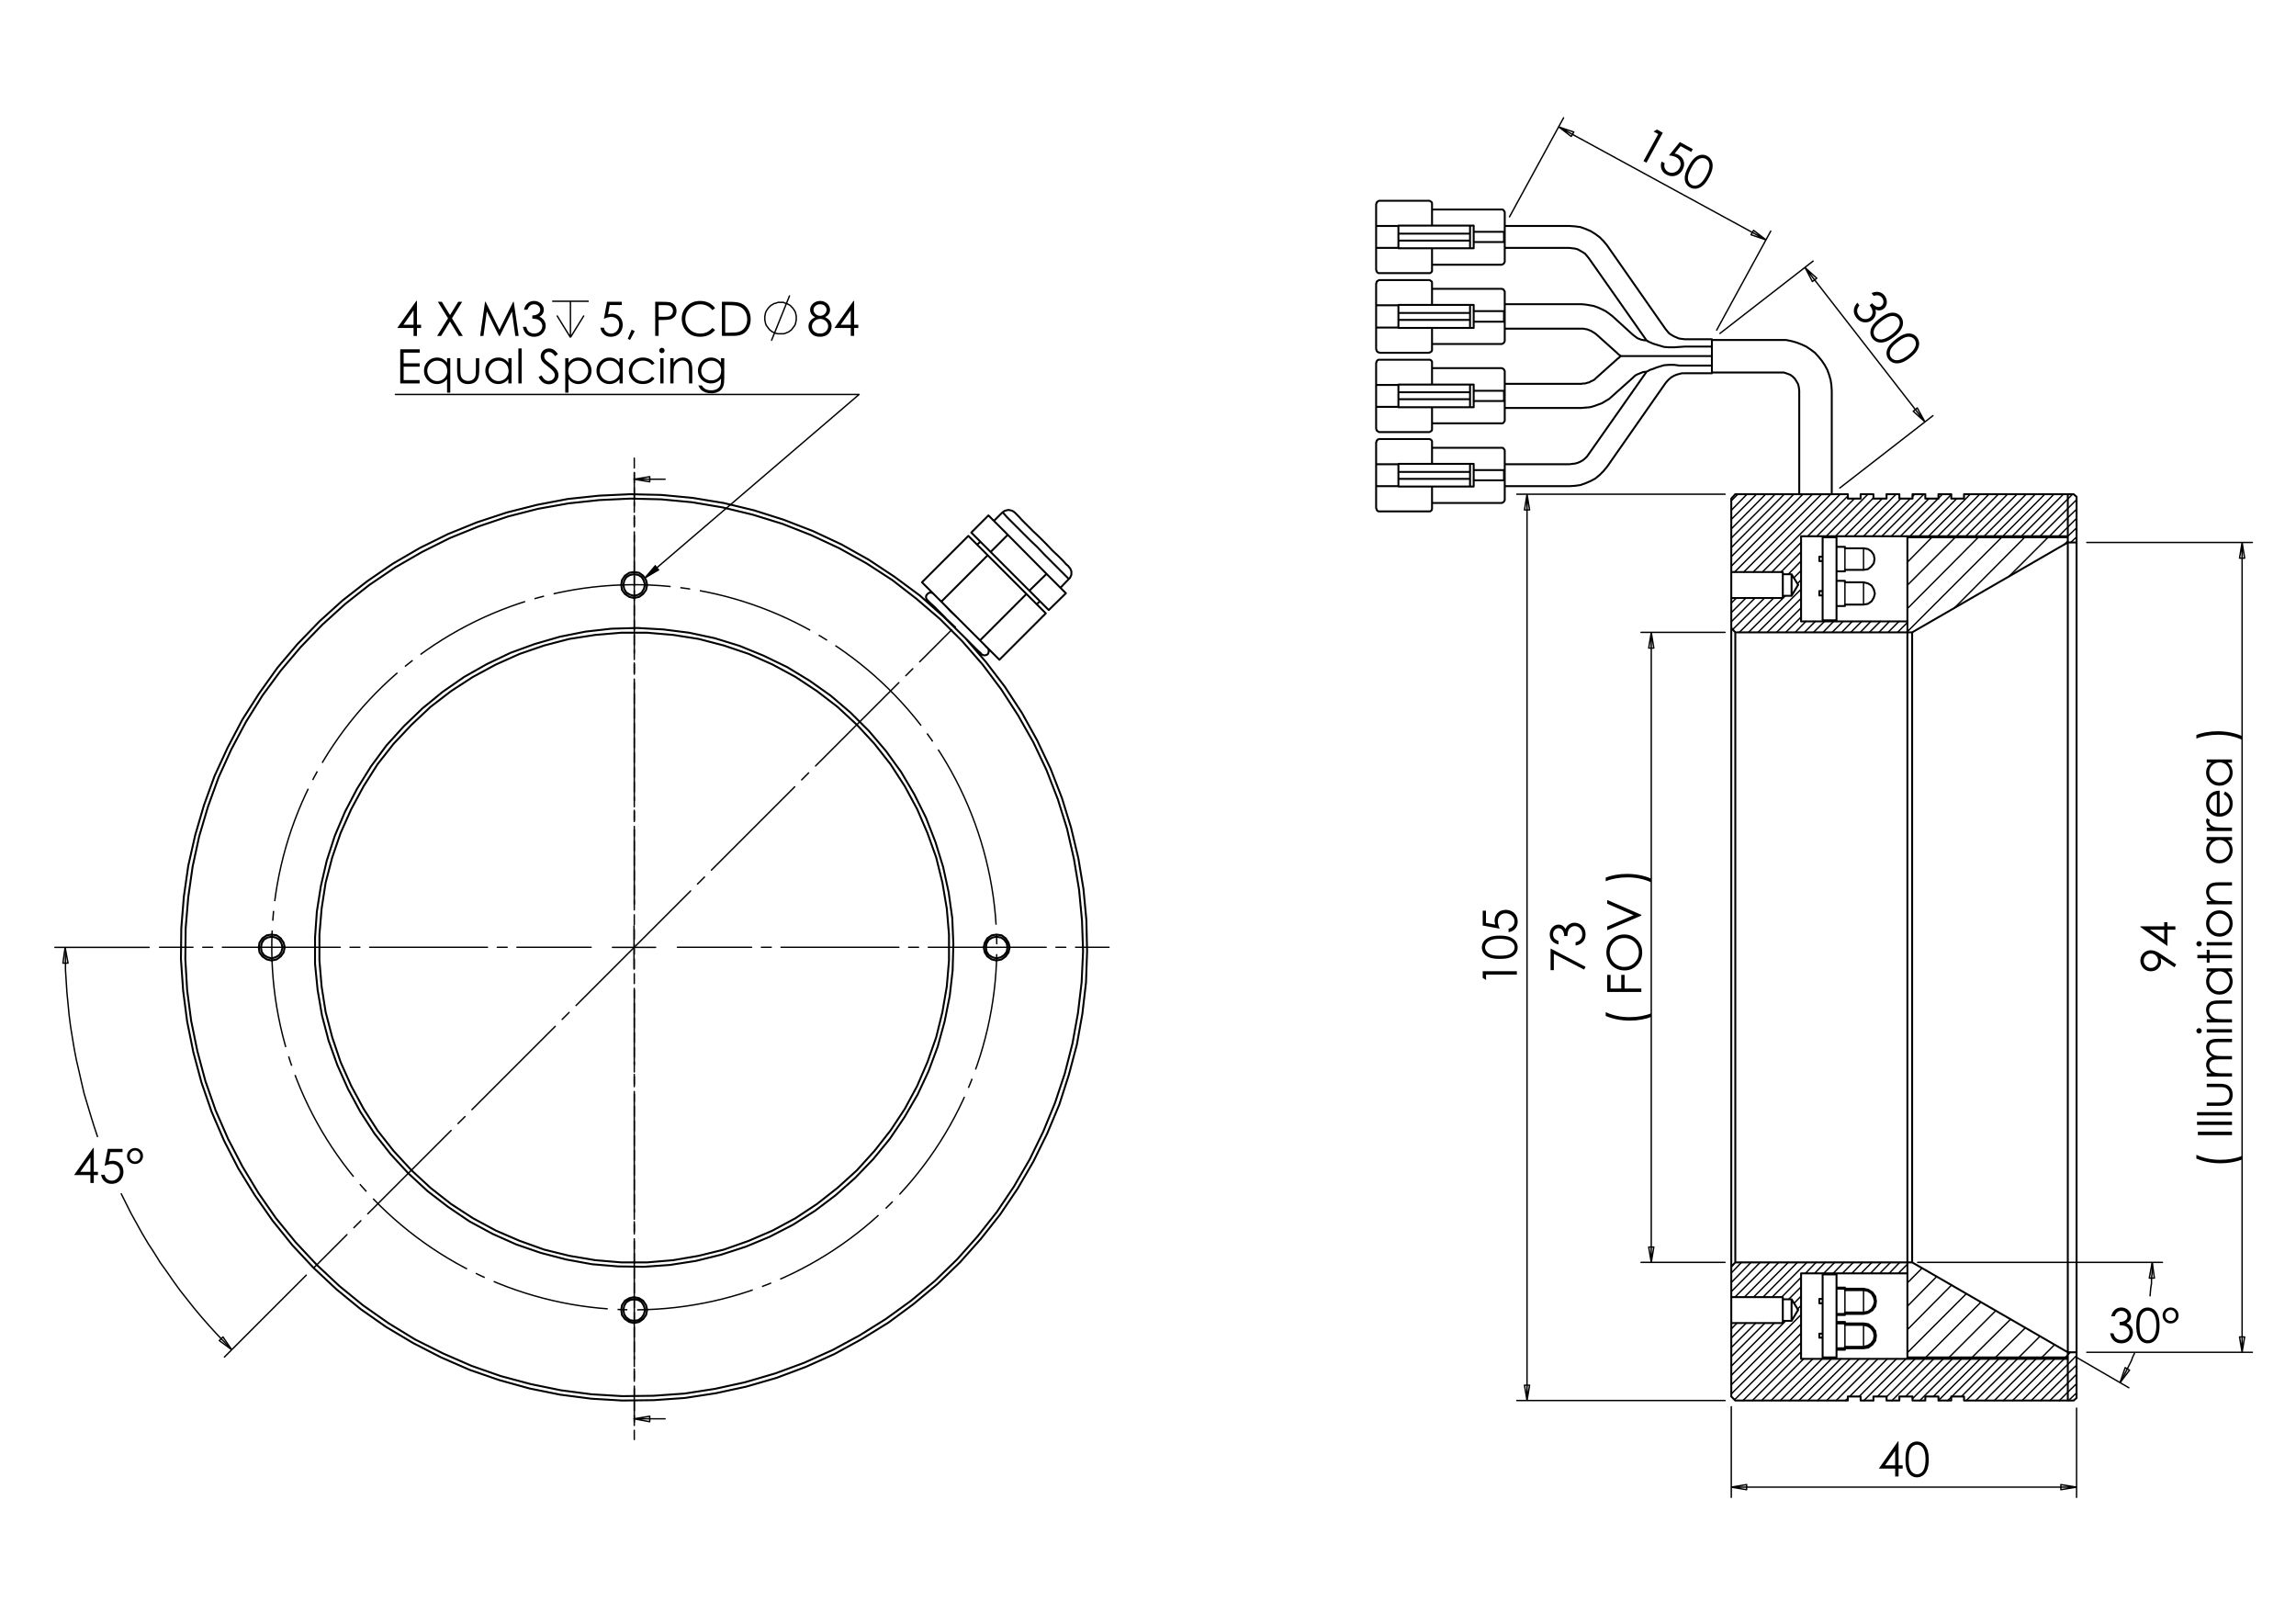 <?xml version="1.0" encoding="utf-8"?>
<!-- Generator: Adobe Illustrator 16.0.0, SVG Export Plug-In . SVG Version: 6.00 Build 0)  -->
<!DOCTYPE svg PUBLIC "-//W3C//DTD SVG 1.1//EN" "http://www.w3.org/Graphics/SVG/1.1/DTD/svg11.dtd">
<svg version="1.1" id="Ebene_1" xmlns="http://www.w3.org/2000/svg" xmlns:xlink="http://www.w3.org/1999/xlink" x="0px" y="0px"
	 width="841.89px" height="595.276px" viewBox="0 0 841.89 595.276" enable-background="new 0 0 841.89 595.276"
	 xml:space="preserve">
<g>
	<path d="M34.14,420.881h0.253v8.726h1.513v1.191h-1.513v2.908h-1.241v-2.908h-5.985L34.14,420.881z M33.152,429.607v-5.255
		l-3.705,5.255H33.152z"/>
	<path d="M44.934,421.196v1.191H40.49l-0.625,3.41c0.543-0.158,1.033-0.238,1.469-0.238c1.138,0,2.077,0.382,2.815,1.144
		c0.739,0.763,1.108,1.739,1.108,2.93c0,0.822-0.19,1.577-0.569,2.263c-0.38,0.687-0.894,1.212-1.543,1.578
		c-0.649,0.364-1.398,0.547-2.249,0.547c-1.014,0-1.87-0.31-2.567-0.93c-0.697-0.622-1.113-1.425-1.25-2.412h1.284
		c0.096,0.482,0.259,0.874,0.489,1.174c0.229,0.301,0.535,0.543,0.918,0.727c0.383,0.186,0.783,0.277,1.203,0.277
		c0.821,0,1.527-0.312,2.117-0.934c0.589-0.624,0.884-1.402,0.884-2.337c0-0.843-0.267-1.528-0.8-2.055
		c-0.532-0.526-1.244-0.79-2.133-0.79c-0.737,0-1.629,0.224-2.678,0.672l1.156-6.217H44.934z"/>
	<path d="M52.44,423.807c0,0.822-0.286,1.515-0.858,2.079s-1.267,0.846-2.083,0.846c-0.816,0-1.508-0.282-2.075-0.851
		c-0.566-0.566-0.85-1.267-0.85-2.101c0-0.799,0.29-1.482,0.872-2.049c0.581-0.567,1.273-0.851,2.078-0.851
		c0.805,0,1.492,0.283,2.062,0.851C52.155,422.298,52.44,422.991,52.44,423.807z M51.429,423.824c0-0.576-0.185-1.059-0.553-1.448
		c-0.368-0.39-0.816-0.584-1.343-0.584c-0.532,0-0.99,0.195-1.373,0.588c-0.382,0.394-0.574,0.868-0.574,1.428
		c0,0.548,0.193,1.02,0.578,1.418c0.385,0.397,0.838,0.598,1.36,0.598s0.969-0.194,1.343-0.585
		C51.242,424.848,51.429,424.377,51.429,423.824z"/>
</g>
<g>
	<path d="M152.634,110.332h0.253v8.726h1.513v1.19h-1.513v2.909h-1.241v-2.909h-5.985L152.634,110.332z M151.646,119.057v-5.254
		l-3.705,5.254H151.646z"/>
	<path d="M160.552,110.646h1.462l2.995,4.868l3.011-4.868h1.442l-3.73,6.044l3.977,6.465h-1.461L165,117.877l-3.257,5.279h-1.462
		l3.995-6.458L160.552,110.646z"/>
	<path d="M176.063,123.156l1.791-12.51h0.204l5.083,10.265l5.035-10.265h0.2l1.8,12.51h-1.226l-1.235-8.947l-4.422,8.947h-0.32
		l-4.474-9.015l-1.229,9.015H176.063z"/>
	<path d="M193.415,113.546h-1.275c0.232-1.031,0.677-1.825,1.334-2.381c0.657-0.556,1.434-0.833,2.33-0.833
		c0.652,0,1.259,0.148,1.824,0.447c0.563,0.297,1,0.699,1.309,1.203c0.309,0.505,0.463,1.032,0.463,1.582
		c0,1.077-0.536,1.93-1.607,2.56c0.601,0.244,1.094,0.601,1.479,1.072c0.544,0.663,0.817,1.406,0.817,2.228
		c0,0.708-0.188,1.385-0.562,2.028c-0.374,0.644-0.884,1.141-1.53,1.493c-0.646,0.352-1.369,0.527-2.168,0.527
		c-1.077,0-1.975-0.311-2.695-0.932c-0.72-0.621-1.19-1.532-1.412-2.734h1.224c0.216,0.811,0.524,1.398,0.927,1.76
		c0.516,0.459,1.173,0.689,1.972,0.689c0.907,0,1.635-0.272,2.185-0.816c0.55-0.544,0.825-1.183,0.825-1.914
		c0-0.487-0.138-0.944-0.413-1.369c-0.275-0.425-0.643-0.745-1.105-0.961c-0.462-0.215-1.178-0.349-2.146-0.4v-1.148
		c0.572,0,1.093-0.101,1.564-0.302c0.47-0.202,0.812-0.458,1.024-0.77c0.212-0.312,0.318-0.652,0.318-1.02
		c0-0.545-0.216-1.015-0.65-1.412c-0.434-0.397-0.982-0.595-1.645-0.595c-0.539,0-1.003,0.151-1.394,0.455
		C194.019,112.306,193.687,112.821,193.415,113.546z"/>
</g>
<path fill="none" stroke="#000000" stroke-width="0.51" stroke-miterlimit="10" d="M214.126,115.67l-4.958,8.039 M204.212,115.67
	l4.957,8.039 M209.169,110.445v13.264 M202.47,110.445h13.397"/>
<g>
	<path d="M228.008,110.641v1.19h-4.443l-0.625,3.412c0.543-0.16,1.033-0.239,1.469-0.239c1.138,0,2.076,0.381,2.815,1.144
		c0.739,0.762,1.108,1.739,1.108,2.93c0,0.822-0.189,1.576-0.569,2.262s-0.894,1.212-1.542,1.578
		c-0.649,0.366-1.398,0.549-2.249,0.549c-1.015,0-1.871-0.311-2.567-0.931c-0.697-0.621-1.114-1.425-1.25-2.411h1.284
		c0.096,0.482,0.259,0.873,0.489,1.173c0.229,0.301,0.535,0.543,0.918,0.727c0.382,0.185,0.783,0.276,1.203,0.276
		c0.822,0,1.527-0.311,2.117-0.934c0.589-0.622,0.883-1.401,0.883-2.335c0-0.843-0.266-1.528-0.799-2.055
		c-0.533-0.526-1.244-0.79-2.133-0.79c-0.737,0-1.63,0.224-2.678,0.672l1.156-6.217H228.008z"/>
	<path d="M231.604,120.855l1.147,0.544l-1.726,3.215l-0.841-0.357L231.604,120.855z"/>
	<path d="M240.25,110.641h2.491c1.428,0,2.392,0.063,2.89,0.187c0.714,0.176,1.298,0.537,1.751,1.084
		c0.454,0.547,0.68,1.235,0.68,2.063c0,0.833-0.222,1.521-0.663,2.062c-0.442,0.542-1.051,0.906-1.828,1.093
		c-0.567,0.136-1.627,0.205-3.18,0.205h-0.893v5.816h-1.25V110.641z M241.499,111.865v4.244l2.117,0.025
		c0.855,0,1.482-0.078,1.878-0.233c0.397-0.156,0.709-0.408,0.936-0.755c0.227-0.348,0.34-0.737,0.34-1.168
		c0-0.418-0.113-0.801-0.34-1.149s-0.526-0.596-0.897-0.743c-0.371-0.147-0.979-0.221-1.823-0.221H241.499z"/>
	<path d="M262.207,112.962l-0.986,0.757c-0.544-0.709-1.197-1.246-1.959-1.612s-1.6-0.548-2.512-0.548
		c-0.998,0-1.921,0.24-2.771,0.718c-0.85,0.479-1.509,1.123-1.977,1.931c-0.467,0.808-0.701,1.717-0.701,2.726
		c0,1.526,0.523,2.798,1.568,3.819c1.046,1.021,2.365,1.531,3.957,1.531c1.751,0,3.216-0.686,4.395-2.058l0.986,0.749
		c-0.624,0.794-1.402,1.407-2.334,1.841c-0.932,0.434-1.973,0.651-3.124,0.651c-2.188,0-3.913-0.729-5.177-2.186
		c-1.06-1.23-1.589-2.716-1.589-4.457c0-1.832,0.642-3.372,1.925-4.623c1.283-1.25,2.892-1.875,4.824-1.875
		c1.167,0,2.221,0.231,3.163,0.693C260.835,111.481,261.606,112.129,262.207,112.962z"/>
	<path d="M264.715,123.151v-12.51h2.592c1.871,0,3.228,0.15,4.072,0.45c1.213,0.426,2.161,1.163,2.843,2.211
		c0.683,1.049,1.025,2.299,1.025,3.751c0,1.252-0.271,2.355-0.813,3.308c-0.541,0.953-1.244,1.655-2.108,2.109
		s-2.076,0.68-3.634,0.68H264.715z M265.914,121.969h1.445c1.729,0,2.927-0.107,3.596-0.323c0.94-0.306,1.68-0.857,2.218-1.653
		c0.539-0.796,0.808-1.769,0.808-2.918c0-1.207-0.292-2.238-0.875-3.093c-0.584-0.855-1.397-1.441-2.439-1.759
		c-0.782-0.237-2.071-0.357-3.868-0.357h-0.884V121.969z"/>
</g>
<path fill="none" stroke="#000000" stroke-width="0.51" stroke-miterlimit="10" d="M282.858,124.915l6.699-16.613 M291.968,116.608
	v-0.67l-0.134-0.67l-0.134-0.669l-0.269-0.536l-0.402-0.67l-0.402-0.536l-0.402-0.403l-0.535-0.535l-0.536-0.268l-0.67-0.403
	l-0.67-0.134l-0.535-0.267h-0.67h-0.67h-0.669l-0.67,0.267l-0.67,0.134l-0.669,0.403l-0.537,0.268l-0.536,0.535l-0.401,0.403
	l-0.402,0.536l-0.401,0.67l-0.269,0.536l-0.133,0.669l-0.134,0.67v0.67v0.67l0.134,0.67l0.133,0.67l0.269,0.669l0.401,0.536
	l0.402,0.537l0.401,0.535l0.536,0.402l0.537,0.402l0.669,0.268l0.67,0.268l0.67,0.135h0.669h0.67h0.67l0.535-0.135l0.67-0.268
	l0.67-0.268l0.536-0.402l0.535-0.402l0.402-0.535l0.402-0.537l0.402-0.536l0.269-0.669l0.134-0.67l0.134-0.67V116.608"/>
<g>
	<path d="M302.564,116.288c0.845,0.419,1.45,0.898,1.816,1.438c0.365,0.538,0.548,1.15,0.548,1.836c0,0.964-0.314,1.814-0.944,2.551
		c-0.771,0.902-1.875,1.353-3.31,1.353c-1.383,0-2.433-0.396-3.147-1.187c-0.715-0.791-1.072-1.663-1.072-2.615
		c0-0.697,0.188-1.325,0.562-1.883c0.375-0.559,0.998-1.056,1.872-1.493c-0.612-0.317-1.072-0.712-1.378-1.182
		c-0.306-0.471-0.459-0.975-0.459-1.514c0-0.544,0.163-1.076,0.489-1.594c0.326-0.519,0.777-0.927,1.353-1.225
		c0.575-0.298,1.198-0.447,1.867-0.447c0.652,0,1.256,0.15,1.812,0.451c0.556,0.3,0.991,0.708,1.306,1.224
		c0.315,0.516,0.472,1.058,0.472,1.625c0,0.567-0.149,1.071-0.447,1.514C303.606,115.582,303.159,115.965,302.564,116.288z
		 M300.756,116.917c-0.861,0-1.583,0.279-2.167,0.837c-0.583,0.559-0.875,1.209-0.875,1.952c0,0.459,0.125,0.894,0.374,1.301
		c0.249,0.409,0.597,0.723,1.045,0.944c0.447,0.221,0.965,0.332,1.554,0.332c0.912,0,1.637-0.269,2.175-0.808
		c0.539-0.538,0.807-1.168,0.807-1.888c0-0.698-0.285-1.317-0.854-1.858C302.247,117.188,301.56,116.917,300.756,116.917z
		 M300.697,111.542c-0.688,0-1.258,0.203-1.709,0.608c-0.451,0.406-0.677,0.889-0.677,1.45c0,0.556,0.243,1.059,0.729,1.509
		c0.486,0.451,1.053,0.676,1.701,0.676c0.415,0,0.806-0.102,1.176-0.306c0.369-0.204,0.658-0.483,0.865-0.838
		c0.208-0.354,0.312-0.709,0.312-1.067c0-0.505-0.205-0.97-0.614-1.395C302.068,111.755,301.475,111.542,300.697,111.542z"/>
	<path d="M312.944,110.326h0.254v8.726h1.514v1.191h-1.514v2.908h-1.242v-2.908h-5.989L312.944,110.326z M311.956,119.052v-5.254
		l-3.708,5.254H311.956z"/>
</g>
<g>
	<path d="M146.757,128.059h7.169v1.224h-5.919v3.921h5.869v1.225h-5.869v4.916h5.869v1.225h-7.119V128.059z"/>
	<path d="M165.102,131.316v12.638h-1.174v-4.975c-0.499,0.606-1.059,1.063-1.68,1.369c-0.621,0.307-1.3,0.459-2.037,0.459
		c-1.31,0-2.428-0.475-3.355-1.424c-0.927-0.95-1.39-2.105-1.39-3.466c0-1.332,0.468-2.472,1.403-3.419
		c0.936-0.947,2.062-1.42,3.376-1.42c0.76,0,1.447,0.161,2.063,0.485c0.615,0.323,1.155,0.808,1.62,1.454v-1.701H165.102z
		 M160.344,132.226c-0.663,0-1.274,0.163-1.835,0.489s-1.007,0.783-1.338,1.372c-0.331,0.588-0.497,1.211-0.497,1.869
		c0,0.651,0.167,1.274,0.501,1.869c0.334,0.595,0.783,1.058,1.347,1.389c0.563,0.331,1.167,0.497,1.813,0.497
		c0.651,0,1.269-0.164,1.852-0.493c0.583-0.328,1.032-0.773,1.347-1.333c0.314-0.561,0.471-1.192,0.471-1.895
		c0-1.07-0.353-1.965-1.058-2.684C162.242,132.585,161.375,132.226,160.344,132.226z"/>
	<path d="M167.62,131.316h1.19v4.32c0,1.055,0.057,1.781,0.171,2.177c0.17,0.567,0.495,1.015,0.975,1.344
		c0.479,0.329,1.051,0.493,1.716,0.493s1.228-0.161,1.691-0.48c0.463-0.32,0.782-0.742,0.958-1.264
		c0.12-0.357,0.179-1.114,0.179-2.271v-4.32h1.216v4.542c0,1.275-0.149,2.236-0.446,2.883c-0.298,0.646-0.746,1.152-1.344,1.518
		c-0.598,0.366-1.349,0.548-2.25,0.548s-1.654-0.183-2.258-0.548c-0.604-0.366-1.055-0.876-1.353-1.531
		c-0.297-0.655-0.446-1.64-0.446-2.956V131.316z"/>
	<path d="M187.581,131.316v9.253h-1.174v-1.59c-0.499,0.606-1.059,1.063-1.68,1.369c-0.621,0.307-1.3,0.459-2.037,0.459
		c-1.31,0-2.428-0.475-3.355-1.424c-0.927-0.95-1.391-2.105-1.391-3.466c0-1.332,0.468-2.472,1.403-3.419
		c0.936-0.947,2.062-1.42,3.376-1.42c0.76,0,1.447,0.161,2.063,0.485c0.615,0.323,1.155,0.808,1.62,1.454v-1.701H187.581z
		 M182.822,132.226c-0.662,0-1.274,0.163-1.834,0.489c-0.561,0.326-1.007,0.783-1.338,1.372c-0.331,0.588-0.497,1.211-0.497,1.869
		c0,0.651,0.167,1.274,0.501,1.869c0.333,0.595,0.783,1.058,1.346,1.389s1.168,0.497,1.813,0.497c0.651,0,1.269-0.164,1.852-0.493
		c0.583-0.328,1.032-0.773,1.346-1.333c0.314-0.561,0.472-1.192,0.472-1.895c0-1.07-0.353-1.965-1.058-2.684
		C184.721,132.585,183.853,132.226,182.822,132.226z"/>
	<path d="M190.081,127.744h1.19v12.825h-1.19V127.744z"/>
	<path d="M197.471,138.238l1.063-0.638c0.749,1.378,1.613,2.066,2.594,2.066c0.419,0,0.814-0.098,1.182-0.293
		c0.369-0.195,0.649-0.458,0.842-0.786c0.192-0.329,0.289-0.678,0.289-1.046c0-0.419-0.142-0.831-0.425-1.233
		c-0.391-0.556-1.105-1.225-2.143-2.007c-1.043-0.788-1.692-1.358-1.948-1.709c-0.442-0.589-0.664-1.227-0.664-1.914
		c0-0.544,0.13-1.041,0.392-1.488c0.26-0.448,0.628-0.801,1.102-1.059c0.473-0.257,0.988-0.387,1.543-0.387
		c0.589,0,1.141,0.146,1.654,0.438c0.513,0.292,1.056,0.83,1.628,1.612l-1.021,0.774c-0.471-0.624-0.872-1.035-1.204-1.233
		c-0.332-0.198-0.693-0.298-1.084-0.298c-0.505,0-0.917,0.153-1.237,0.459s-0.48,0.684-0.48,1.131c0,0.272,0.057,0.536,0.17,0.792
		c0.114,0.255,0.32,0.533,0.621,0.833c0.165,0.159,0.703,0.576,1.616,1.25c1.083,0.8,1.825,1.512,2.228,2.135
		c0.403,0.624,0.604,1.25,0.604,1.879c0,0.908-0.344,1.696-1.033,2.365s-1.527,1.003-2.513,1.003c-0.76,0-1.449-0.203-2.066-0.608
		C198.563,139.87,197.993,139.191,197.471,138.238z"/>
	<path d="M207.26,131.316h1.191v1.701c0.47-0.646,1.011-1.131,1.623-1.454c0.612-0.324,1.294-0.485,2.048-0.485
		c1.313,0,2.438,0.473,3.373,1.42c0.935,0.947,1.402,2.087,1.402,3.419c0,1.361-0.463,2.516-1.39,3.466
		c-0.926,0.95-2.043,1.424-3.351,1.424c-0.737,0-1.414-0.153-2.031-0.459c-0.618-0.306-1.176-0.762-1.674-1.369v4.975h-1.191
		V131.316z M212.023,132.226c-1.03,0-1.896,0.36-2.601,1.079c-0.705,0.719-1.057,1.614-1.057,2.684c0,0.702,0.157,1.333,0.471,1.895
		c0.313,0.561,0.764,1.005,1.349,1.333c0.586,0.329,1.204,0.493,1.854,0.493c0.639,0,1.24-0.166,1.803-0.497
		c0.563-0.331,1.011-0.794,1.345-1.389c0.333-0.594,0.5-1.217,0.5-1.869c0-0.657-0.166-1.28-0.497-1.869
		c-0.331-0.589-0.776-1.046-1.336-1.372C213.296,132.389,212.685,132.226,212.023,132.226z"/>
	<path d="M228.344,131.316v9.253h-1.174v-1.59c-0.499,0.606-1.059,1.063-1.68,1.369c-0.621,0.307-1.3,0.459-2.037,0.459
		c-1.309,0-2.427-0.475-3.355-1.424c-0.927-0.95-1.39-2.105-1.39-3.466c0-1.332,0.468-2.472,1.403-3.419
		c0.936-0.947,2.062-1.42,3.376-1.42c0.76,0,1.447,0.161,2.063,0.485c0.615,0.323,1.155,0.808,1.62,1.454v-1.701H228.344z
		 M223.585,132.226c-0.663,0-1.274,0.163-1.835,0.489c-0.561,0.326-1.007,0.783-1.338,1.372c-0.331,0.588-0.497,1.211-0.497,1.869
		c0,0.651,0.167,1.274,0.501,1.869c0.333,0.595,0.783,1.058,1.346,1.389s1.168,0.497,1.813,0.497c0.651,0,1.269-0.164,1.852-0.493
		c0.583-0.328,1.032-0.773,1.347-1.333c0.314-0.561,0.471-1.192,0.471-1.895c0-1.07-0.353-1.965-1.058-2.684
		C225.484,132.585,224.616,132.226,223.585,132.226z"/>
	<path d="M240.004,133.238l-0.944,0.586c-0.815-1.083-1.928-1.624-3.338-1.624c-1.126,0-2.063,0.362-2.807,1.087
		c-0.745,0.725-1.117,1.605-1.117,2.642c0,0.674,0.171,1.309,0.514,1.903c0.343,0.594,0.813,1.056,1.41,1.384
		c0.597,0.329,1.267,0.493,2.009,0.493c1.359,0,2.469-0.542,3.33-1.624l0.944,0.621c-0.442,0.666-1.036,1.183-1.782,1.55
		c-0.745,0.367-1.594,0.551-2.547,0.551c-1.462,0-2.676-0.465-3.64-1.395c-0.964-0.93-1.445-2.061-1.445-3.394
		c0-0.896,0.225-1.728,0.676-2.496c0.451-0.768,1.07-1.368,1.858-1.799c0.788-0.431,1.669-0.646,2.645-0.646
		c0.612,0,1.203,0.094,1.773,0.281s1.053,0.431,1.451,0.731C239.388,132.39,239.726,132.773,240.004,133.238z"/>
	<path d="M242.704,127.505c0.271,0,0.502,0.097,0.694,0.289c0.192,0.193,0.288,0.425,0.288,0.698c0,0.267-0.096,0.496-0.288,0.688
		c-0.192,0.193-0.423,0.29-0.694,0.29c-0.265,0-0.494-0.096-0.686-0.29c-0.192-0.192-0.288-0.422-0.288-0.688
		c0-0.272,0.096-0.504,0.288-0.698C242.21,127.602,242.438,127.505,242.704,127.505z M242.112,131.316h1.191v9.253h-1.191V131.316z"
		/>
	<path d="M245.778,131.316h1.19v1.658c0.477-0.634,1.004-1.109,1.582-1.424c0.578-0.315,1.208-0.472,1.888-0.472
		c0.692,0,1.306,0.176,1.842,0.527c0.536,0.352,0.931,0.825,1.187,1.42c0.255,0.596,0.382,1.522,0.382,2.781v4.763h-1.19v-4.414
		c0-1.066-0.044-1.777-0.132-2.135c-0.139-0.612-0.403-1.073-0.794-1.382c-0.392-0.309-0.902-0.463-1.531-0.463
		c-0.72,0-1.365,0.238-1.936,0.714c-0.57,0.476-0.945,1.065-1.127,1.769c-0.113,0.459-0.17,1.298-0.17,2.517v3.394h-1.19V131.316z"
		/>
	<path d="M264.378,131.316h1.191v7.373c0,1.299-0.114,2.248-0.341,2.849c-0.312,0.851-0.853,1.505-1.624,1.964
		c-0.771,0.459-1.698,0.689-2.781,0.689c-0.794,0-1.507-0.113-2.139-0.337c-0.632-0.225-1.147-0.526-1.544-0.904
		c-0.397-0.378-0.762-0.931-1.097-1.659h1.293c0.352,0.612,0.806,1.066,1.362,1.361c0.556,0.294,1.246,0.442,2.069,0.442
		c0.812,0,1.497-0.151,2.057-0.454c0.559-0.303,0.958-0.683,1.196-1.14c0.239-0.458,0.358-1.197,0.358-2.217v-0.476
		c-0.448,0.567-0.996,1.002-1.643,1.305c-0.647,0.304-1.334,0.456-2.061,0.456c-0.851,0-1.651-0.211-2.401-0.634
		c-0.749-0.423-1.328-0.991-1.736-1.705c-0.409-0.715-0.613-1.5-0.613-2.356c0-0.856,0.212-1.654,0.638-2.394
		s1.015-1.325,1.767-1.756c0.751-0.431,1.545-0.646,2.379-0.646c0.692,0,1.338,0.143,1.937,0.43
		c0.599,0.286,1.176,0.758,1.732,1.416V131.316z M260.866,132.226c-0.674,0-1.301,0.163-1.879,0.489
		c-0.578,0.326-1.032,0.777-1.361,1.352c-0.329,0.576-0.493,1.198-0.493,1.867c0,1.015,0.34,1.854,1.021,2.518
		c0.681,0.664,1.562,0.995,2.645,0.995c1.094,0,1.975-0.329,2.641-0.987s1-1.522,1-2.594c0-0.698-0.153-1.319-0.459-1.867
		c-0.306-0.547-0.74-0.979-1.301-1.297C262.116,132.384,261.512,132.226,260.866,132.226z"/>
</g>
<g>
	<path d="M775.419,482.563h-1.275c0.232-1.033,0.677-1.827,1.335-2.382c0.657-0.557,1.433-0.834,2.329-0.834
		c0.651,0,1.259,0.149,1.823,0.447c0.564,0.297,1,0.698,1.31,1.202c0.308,0.505,0.463,1.033,0.463,1.583
		c0,1.076-0.535,1.93-1.606,2.56c0.6,0.243,1.093,0.601,1.479,1.071c0.544,0.664,0.816,1.406,0.816,2.229
		c0,0.708-0.188,1.385-0.562,2.028c-0.373,0.644-0.883,1.141-1.529,1.492c-0.646,0.352-1.369,0.527-2.168,0.527
		c-1.077,0-1.975-0.311-2.695-0.931c-0.719-0.621-1.19-1.533-1.411-2.734h1.225c0.215,0.811,0.524,1.397,0.927,1.76
		c0.516,0.46,1.173,0.689,1.973,0.689c0.906,0,1.635-0.272,2.184-0.816c0.55-0.545,0.825-1.182,0.825-1.914
		c0-0.487-0.138-0.944-0.412-1.368c-0.275-0.427-0.644-0.746-1.105-0.962c-0.462-0.215-1.177-0.349-2.146-0.399v-1.147
		c0.572,0,1.094-0.102,1.564-0.303c0.47-0.201,0.812-0.458,1.024-0.771c0.212-0.311,0.318-0.651,0.318-1.02
		c0-0.545-0.217-1.015-0.649-1.412c-0.435-0.396-0.982-0.595-1.646-0.595c-0.538,0-1.003,0.151-1.395,0.455
		C776.022,481.322,775.691,481.836,775.419,482.563z"/>
	<path d="M783.316,485.921c0-1.649,0.177-2.926,0.531-3.827s0.854-1.584,1.5-2.05c0.646-0.465,1.369-0.697,2.168-0.697
		c0.81,0,1.544,0.234,2.202,0.701c0.657,0.468,1.178,1.171,1.56,2.105c0.382,0.936,0.573,2.192,0.573,3.768
		c0,1.571-0.188,2.821-0.564,3.751c-0.377,0.929-0.896,1.632-1.561,2.104c-0.663,0.474-1.4,0.71-2.21,0.71
		c-0.799,0-1.519-0.229-2.159-0.688c-0.641-0.46-1.141-1.145-1.5-2.054C783.496,488.834,783.316,487.56,783.316,485.921z
		 M784.497,485.943c0,1.413,0.126,2.481,0.379,3.204c0.252,0.724,0.624,1.272,1.117,1.646c0.493,0.375,1.015,0.562,1.564,0.562
		c0.556,0,1.075-0.183,1.557-0.549c0.481-0.365,0.847-0.914,1.097-1.646c0.311-0.89,0.467-1.963,0.467-3.217
		c0-1.26-0.139-2.291-0.416-3.095c-0.278-0.802-0.662-1.39-1.152-1.761c-0.49-0.372-1.007-0.559-1.552-0.559
		c-0.555,0-1.076,0.187-1.564,0.559c-0.486,0.371-0.857,0.919-1.113,1.643C784.626,483.453,784.497,484.525,784.497,485.943z"/>
	<path d="M798.83,482.273c0,0.822-0.286,1.516-0.857,2.079c-0.573,0.564-1.268,0.847-2.083,0.847c-0.816,0-1.508-0.283-2.075-0.851
		c-0.566-0.567-0.85-1.268-0.85-2.101c0-0.8,0.291-1.483,0.871-2.05c0.581-0.566,1.274-0.851,2.078-0.851
		c0.805,0,1.492,0.284,2.063,0.851C798.546,480.764,798.83,481.457,798.83,482.273z M797.818,482.291
		c0-0.576-0.184-1.059-0.552-1.449c-0.369-0.389-0.815-0.583-1.344-0.583c-0.532,0-0.99,0.195-1.373,0.587
		c-0.382,0.394-0.573,0.869-0.573,1.428c0,0.548,0.192,1.021,0.577,1.419c0.386,0.397,0.839,0.597,1.36,0.597
		s0.97-0.194,1.344-0.584C797.632,483.314,797.818,482.843,797.818,482.291z"/>
</g>
<g>
	<path d="M797.978,353.592l-0.663,1.029l-5.123-3.385c0.149,0.454,0.225,0.88,0.225,1.277c0,0.994-0.359,1.838-1.076,2.531
		s-1.601,1.04-2.649,1.04c-0.72,0-1.369-0.167-1.947-0.503c-0.578-0.334-1.04-0.809-1.386-1.424s-0.52-1.274-0.52-1.979
		c0-0.691,0.167-1.331,0.502-1.918s0.802-1.048,1.403-1.382c0.602-0.336,1.241-0.503,1.922-0.503c0.517,0,1.056,0.104,1.62,0.312
		s1.243,0.577,2.037,1.109L797.978,353.592z M791.318,352.226c0-0.733-0.256-1.355-0.77-1.865c-0.513-0.511-1.132-0.767-1.858-0.767
		c-0.726,0-1.345,0.257-1.858,0.771c-0.513,0.513-0.77,1.136-0.77,1.867c0,0.726,0.257,1.345,0.77,1.858
		c0.514,0.514,1.133,0.771,1.858,0.771c0.727,0,1.346-0.258,1.858-0.771C791.063,353.575,791.318,352.954,791.318,352.226z"/>
	<path d="M784.838,339.86v-0.253h8.726v-1.515h1.191v1.515h2.908v1.241h-2.908v5.989L784.838,339.86z M793.563,340.848h-5.255
		l5.255,3.708V340.848z"/>
</g>
<g>
	<path d="M805.36,424.75v-1.379c1.14,0.557,2.469,1.001,3.988,1.336c1.519,0.334,3.087,0.501,4.702,0.501
		c1.498,0,2.94-0.126,4.33-0.378c1.389-0.252,2.61-0.6,3.665-1.041v1.309c-1.009,0.42-2.197,0.754-3.563,1.004
		s-2.79,0.374-4.27,0.374c-1.593,0-3.145-0.147-4.656-0.442C808.046,425.74,806.647,425.311,805.36,424.75z"/>
	<path d="M805.912,416.152v-1.25h12.511v1.25H805.912z"/>
	<path d="M805.598,412.411v-1.189h12.825v1.189H805.598z"/>
	<path d="M805.598,408.924v-1.189h12.825v1.189H805.598z"/>
	<path d="M809.17,405.412v-1.189h4.321c1.054,0,1.779-0.058,2.176-0.171c0.568-0.171,1.016-0.496,1.344-0.976
		c0.329-0.479,0.493-1.052,0.493-1.716s-0.16-1.229-0.48-1.69c-0.319-0.463-0.741-0.782-1.263-0.958
		c-0.357-0.12-1.113-0.179-2.27-0.179h-4.321v-1.217h4.542c1.275,0,2.236,0.149,2.883,0.447c0.646,0.297,1.152,0.745,1.519,1.344
		c0.365,0.597,0.547,1.347,0.547,2.249c0,0.9-0.182,1.653-0.547,2.257c-0.366,0.604-0.876,1.055-1.531,1.353
		c-0.655,0.297-1.641,0.446-2.955,0.446H809.17z"/>
	<path d="M809.17,394.68v-1.19h1.599c-0.59-0.414-1.021-0.84-1.292-1.277c-0.363-0.602-0.545-1.234-0.545-1.897
		c0-0.449,0.089-0.875,0.264-1.277c0.176-0.403,0.409-0.732,0.702-0.987c0.292-0.256,0.709-0.478,1.254-0.665
		c-0.726-0.395-1.276-0.891-1.653-1.484c-0.378-0.594-0.566-1.233-0.566-1.916c0-0.64,0.162-1.204,0.485-1.693
		c0.322-0.49,0.773-0.853,1.352-1.09c0.578-0.238,1.446-0.356,2.603-0.356h5.052v1.216h-5.052c-0.991,0-1.674,0.07-2.045,0.212
		s-0.671,0.383-0.897,0.725c-0.227,0.343-0.34,0.75-0.34,1.225c0,0.577,0.17,1.104,0.51,1.581c0.341,0.478,0.794,0.826,1.361,1.046
		c0.566,0.221,1.513,0.331,2.84,0.331h3.623v1.19h-4.736c-1.118,0-1.876,0.069-2.275,0.208s-0.72,0.382-0.961,0.728
		c-0.241,0.347-0.361,0.758-0.361,1.232c0,0.551,0.166,1.065,0.497,1.544c0.332,0.479,0.777,0.834,1.34,1.063
		c0.561,0.23,1.42,0.345,2.576,0.345h3.921v1.19H809.17z"/>
	<path d="M805.36,377.924c0-0.271,0.096-0.503,0.289-0.694c0.192-0.192,0.425-0.288,0.697-0.288c0.266,0,0.496,0.096,0.688,0.288
		c0.192,0.191,0.289,0.423,0.289,0.694c0,0.265-0.097,0.494-0.289,0.686c-0.192,0.192-0.423,0.288-0.688,0.288
		c-0.272,0-0.505-0.096-0.697-0.288C805.456,378.418,805.36,378.189,805.36,377.924z M809.17,378.515v-1.19h9.253v1.19H809.17z"/>
	<path d="M809.17,374.85v-1.19h1.658c-0.635-0.477-1.109-1.003-1.424-1.581s-0.473-1.208-0.473-1.889
		c0-0.691,0.176-1.306,0.527-1.841c0.352-0.536,0.825-0.932,1.42-1.187c0.596-0.255,1.522-0.382,2.781-0.382h4.763v1.189h-4.414
		c-1.065,0-1.777,0.045-2.134,0.133c-0.613,0.138-1.074,0.402-1.383,0.794c-0.309,0.391-0.464,0.9-0.464,1.53
		c0,0.721,0.239,1.365,0.715,1.935c0.477,0.57,1.066,0.946,1.769,1.128c0.46,0.113,1.299,0.17,2.519,0.17h3.393v1.19H809.17z"/>
	<path d="M809.17,355.011h9.253v1.173h-1.591c0.606,0.499,1.063,1.059,1.37,1.68c0.306,0.621,0.458,1.3,0.458,2.036
		c0,1.311-0.474,2.429-1.423,3.355c-0.951,0.927-2.105,1.391-3.467,1.391c-1.332,0-2.472-0.468-3.418-1.403
		c-0.947-0.937-1.421-2.061-1.421-3.376c0-0.76,0.162-1.447,0.485-2.063c0.322-0.614,0.808-1.155,1.454-1.62h-1.701V355.011z
		 M810.08,359.768c0,0.663,0.163,1.274,0.488,1.835s0.783,1.007,1.371,1.339c0.59,0.331,1.213,0.496,1.87,0.496
		c0.65,0,1.274-0.167,1.868-0.501c0.595-0.334,1.058-0.783,1.389-1.347c0.332-0.563,0.498-1.168,0.498-1.813
		c0-0.65-0.164-1.268-0.494-1.852c-0.327-0.583-0.772-1.031-1.333-1.346c-0.56-0.314-1.192-0.472-1.895-0.472
		c-1.07,0-1.965,0.352-2.684,1.058C810.439,357.871,810.08,358.738,810.08,359.768z"/>
	<path d="M805.734,351.294v-1.191h3.436v-1.888h1.029v1.888h8.224v1.191h-8.224v1.623h-1.029v-1.623H805.734z"/>
	<path d="M805.36,346.017c0-0.271,0.096-0.502,0.289-0.693c0.192-0.192,0.425-0.288,0.697-0.288c0.266,0,0.496,0.096,0.688,0.288
		c0.192,0.191,0.289,0.422,0.289,0.693c0,0.266-0.097,0.494-0.289,0.686c-0.192,0.192-0.423,0.288-0.688,0.288
		c-0.272,0-0.505-0.096-0.697-0.288C805.456,346.511,805.36,346.283,805.36,346.017z M809.17,346.608v-1.189h9.253v1.189H809.17z"/>
	<path d="M808.932,338.564c0-1.426,0.517-2.606,1.548-3.544c0.941-0.852,2.056-1.277,3.343-1.277c1.292,0,2.422,0.449,3.389,1.35
		s1.449,2.058,1.449,3.472c0,1.419-0.482,2.58-1.449,3.48c-0.967,0.899-2.097,1.35-3.389,1.35c-1.282,0-2.394-0.426-3.334-1.277
		C809.45,341.179,808.932,339.995,808.932,338.564z M810.097,338.568c0,0.989,0.366,1.841,1.098,2.552s1.615,1.066,2.653,1.066
		c0.669,0,1.293-0.162,1.871-0.485c0.578-0.325,1.024-0.763,1.34-1.314c0.314-0.552,0.472-1.158,0.472-1.818
		s-0.157-1.266-0.472-1.817c-0.315-0.552-0.762-0.989-1.34-1.314c-0.578-0.324-1.202-0.486-1.871-0.486
		c-1.038,0-1.922,0.357-2.653,1.071S810.097,337.584,810.097,338.568z"/>
	<path d="M809.17,331.54v-1.19h1.658c-0.635-0.476-1.109-1.003-1.424-1.581s-0.473-1.208-0.473-1.889
		c0-0.691,0.176-1.306,0.527-1.841c0.352-0.536,0.825-0.932,1.42-1.186c0.596-0.256,1.522-0.383,2.781-0.383h4.763v1.19h-4.414
		c-1.065,0-1.777,0.044-2.134,0.132c-0.613,0.138-1.074,0.403-1.383,0.794c-0.309,0.392-0.464,0.901-0.464,1.531
		c0,0.72,0.239,1.364,0.715,1.935c0.477,0.569,1.066,0.946,1.769,1.127c0.46,0.113,1.299,0.17,2.519,0.17h3.393v1.19H809.17z"/>
	<path d="M809.17,306.879h9.253v1.173h-1.591c0.606,0.498,1.063,1.059,1.37,1.679c0.306,0.622,0.458,1.301,0.458,2.037
		c0,1.31-0.474,2.429-1.423,3.354c-0.951,0.928-2.105,1.392-3.467,1.392c-1.332,0-2.472-0.468-3.418-1.404
		c-0.947-0.936-1.421-2.061-1.421-3.376c0-0.759,0.162-1.446,0.485-2.062c0.322-0.615,0.808-1.155,1.454-1.62h-1.701V306.879z
		 M810.08,311.636c0,0.663,0.163,1.274,0.488,1.835s0.783,1.006,1.371,1.339c0.59,0.331,1.213,0.496,1.87,0.496
		c0.65,0,1.274-0.167,1.868-0.501c0.595-0.334,1.058-0.783,1.389-1.347c0.332-0.563,0.498-1.168,0.498-1.813
		c0-0.65-0.164-1.268-0.494-1.852c-0.327-0.584-0.772-1.031-1.333-1.346c-0.56-0.314-1.192-0.473-1.895-0.473
		c-1.07,0-1.965,0.353-2.684,1.059C810.439,309.739,810.08,310.606,810.08,311.636z"/>
	<path d="M809.17,304.651v-1.217h1.353c-0.533-0.362-0.932-0.745-1.195-1.147c-0.264-0.401-0.396-0.821-0.396-1.259
		c0-0.328,0.105-0.68,0.314-1.055l1.004,0.621c-0.107,0.25-0.161,0.46-0.161,0.629c0,0.397,0.163,0.78,0.488,1.148
		c0.326,0.369,0.833,0.649,1.519,0.842c0.526,0.147,1.593,0.221,3.197,0.221h3.13v1.217H809.17z"/>
	<path d="M815.353,291.172l0.527-1.003c0.646,0.329,1.168,0.71,1.565,1.141c0.396,0.431,0.698,0.916,0.905,1.456
		c0.207,0.539,0.31,1.149,0.31,1.83c0,1.51-0.494,2.69-1.483,3.541s-2.107,1.276-3.354,1.276c-1.174,0-2.22-0.36-3.139-1.081
		c-1.168-0.914-1.752-2.136-1.752-3.669c0-1.577,0.599-2.836,1.795-3.778c0.845-0.67,1.898-1.01,3.164-1.021v8.325
		c1.074-0.022,1.955-0.366,2.643-1.03c0.687-0.664,1.031-1.484,1.031-2.461c0-0.471-0.082-0.929-0.246-1.375
		c-0.163-0.446-0.381-0.824-0.652-1.137C816.395,291.874,815.957,291.536,815.353,291.172z M812.861,291.172
		c-0.636,0.159-1.144,0.391-1.522,0.694c-0.38,0.304-0.686,0.705-0.919,1.205c-0.232,0.5-0.349,1.025-0.349,1.575
		c0,0.908,0.293,1.689,0.876,2.341c0.425,0.477,1.063,0.837,1.914,1.082V291.172z"/>
	<path d="M809.17,278.425h9.253v1.173h-1.591c0.606,0.499,1.063,1.059,1.37,1.68c0.306,0.621,0.458,1.3,0.458,2.037
		c0,1.31-0.474,2.428-1.423,3.354c-0.951,0.927-2.105,1.391-3.467,1.391c-1.332,0-2.472-0.468-3.418-1.403
		c-0.947-0.935-1.421-2.061-1.421-3.376c0-0.76,0.162-1.447,0.485-2.063c0.322-0.615,0.808-1.155,1.454-1.62h-1.701V278.425z
		 M810.08,283.183c0,0.662,0.163,1.274,0.488,1.834c0.325,0.561,0.783,1.007,1.371,1.338c0.59,0.332,1.213,0.497,1.87,0.497
		c0.65,0,1.274-0.167,1.868-0.501c0.595-0.334,1.058-0.783,1.389-1.346c0.332-0.564,0.498-1.168,0.498-1.814
		c0-0.651-0.164-1.268-0.494-1.852c-0.327-0.583-0.772-1.032-1.333-1.346c-0.56-0.314-1.192-0.472-1.895-0.472
		c-1.07,0-1.965,0.353-2.684,1.058C810.439,281.285,810.08,282.153,810.08,283.183z"/>
	<path d="M822.046,269.82v1.377c-1.14-0.561-2.47-1.008-3.989-1.34c-1.519-0.331-3.087-0.497-4.702-0.497
		c-1.497,0-2.94,0.126-4.329,0.378s-2.61,0.599-3.665,1.042v-1.31c1.009-0.425,2.198-0.761,3.567-1.007
		c1.369-0.247,2.794-0.37,4.272-0.37c1.588,0,3.138,0.147,4.648,0.442S820.759,269.258,822.046,269.82z"/>
</g>
<g>
	<path d="M568.567,355.682v-7.938l12.825,6.695l-0.531,1.037l-11.103-5.778v5.984H568.567z"/>
	<path d="M571.468,344.97v1.276c-1.032-0.232-1.826-0.678-2.381-1.335c-0.557-0.658-0.834-1.436-0.834-2.331
		c0-0.653,0.149-1.261,0.447-1.825c0.297-0.565,0.698-1.001,1.202-1.311c0.505-0.309,1.033-0.464,1.583-0.464
		c1.076,0,1.93,0.536,2.56,1.608c0.243-0.601,0.601-1.095,1.071-1.48c0.664-0.544,1.406-0.816,2.229-0.816
		c0.708,0,1.385,0.188,2.028,0.562c0.643,0.374,1.141,0.885,1.492,1.531s0.527,1.37,0.527,2.169c0,1.077-0.311,1.977-0.931,2.696
		c-0.621,0.721-1.533,1.191-2.735,1.412v-1.225c0.812-0.216,1.397-0.524,1.761-0.928c0.459-0.515,0.689-1.173,0.689-1.973
		c0-0.908-0.272-1.637-0.817-2.187c-0.544-0.55-1.182-0.825-1.913-0.825c-0.487,0-0.944,0.138-1.369,0.412
		c-0.426,0.275-0.745,0.645-0.961,1.106s-0.349,1.179-0.399,2.147h-1.148c0-0.572-0.101-1.094-0.303-1.565
		c-0.2-0.47-0.457-0.812-0.77-1.025c-0.311-0.212-0.651-0.318-1.02-0.318c-0.545,0-1.015,0.217-1.412,0.651
		c-0.396,0.434-0.595,0.982-0.595,1.646c0,0.538,0.151,1.003,0.455,1.395C570.228,344.367,570.741,344.698,571.468,344.97z"/>
</g>
<g>
	<path d="M588.777,372.447v-1.379c1.14,0.557,2.469,1.001,3.988,1.335c1.519,0.335,3.087,0.502,4.702,0.502
		c1.497,0,2.94-0.126,4.33-0.379c1.389-0.251,2.61-0.599,3.665-1.042v1.311c-1.01,0.419-2.197,0.755-3.563,1.004
		s-2.79,0.374-4.27,0.374c-1.593,0-3.145-0.146-4.656-0.442C591.463,373.436,590.064,373.007,588.777,372.447z"/>
	<path d="M589.329,363.668v-6.27h1.226v5.02h3.92v-5.02h1.225v5.02h6.141v1.25H589.329z"/>
	<path d="M589.015,349.263c0-1.896,0.632-3.481,1.897-4.759c1.264-1.276,2.82-1.915,4.669-1.915c1.831,0,3.384,0.638,4.659,1.911
		c1.277,1.273,1.914,2.827,1.914,4.66c0,1.855-0.635,3.422-1.905,4.698c-1.269,1.277-2.806,1.915-4.609,1.915
		c-1.202,0-2.316-0.291-3.343-0.872c-1.025-0.582-1.829-1.374-2.41-2.38C589.307,351.518,589.015,350.432,589.015,349.263z
		 M590.231,349.208c0,0.926,0.241,1.803,0.724,2.633c0.482,0.829,1.132,1.477,1.949,1.942c0.816,0.466,1.728,0.698,2.731,0.698
		c1.486,0,2.742-0.515,3.766-1.547c1.025-1.03,1.537-2.272,1.537-3.727c0-0.972-0.235-1.871-0.706-2.697s-1.115-1.471-1.933-1.934
		s-1.725-0.693-2.724-0.693c-0.993,0-1.891,0.23-2.694,0.693c-0.802,0.463-1.444,1.114-1.927,1.956
		C590.473,347.373,590.231,348.264,590.231,349.208z"/>
	<path d="M589.329,341.033v-1.36l9.666-4.148l-9.666-4.214v-1.361l12.511,5.444v0.272L589.329,341.033z"/>
	<path d="M605.463,322.115v1.378c-1.14-0.561-2.47-1.008-3.989-1.339c-1.519-0.332-3.087-0.498-4.702-0.498
		c-1.498,0-2.94,0.126-4.329,0.378c-1.389,0.253-2.61,0.601-3.665,1.042v-1.31c1.01-0.425,2.198-0.762,3.567-1.008
		c1.369-0.247,2.794-0.37,4.272-0.37c1.588,0,3.138,0.147,4.648,0.442S604.176,321.553,605.463,322.115z"/>
</g>
<g>
	<path d="M543.678,358.526v-2.457h12.511v1.241h-11.286v1.964L543.678,358.526z"/>
	<path d="M549.938,351.545c-1.649,0-2.926-0.177-3.827-0.531c-0.902-0.354-1.584-0.854-2.05-1.5
		c-0.465-0.646-0.697-1.369-0.697-2.168c0-0.811,0.234-1.545,0.701-2.201c0.468-0.658,1.17-1.178,2.104-1.561
		c0.937-0.383,2.192-0.574,3.769-0.574c1.57,0,2.821,0.188,3.75,0.565c0.93,0.377,1.632,0.897,2.105,1.56
		c0.473,0.663,0.709,1.4,0.709,2.211c0,0.799-0.229,1.52-0.688,2.159c-0.459,0.641-1.144,1.142-2.053,1.501
		C552.85,351.366,551.576,351.545,549.938,351.545z M549.959,350.364c1.413,0,2.48-0.125,3.204-0.377
		c0.724-0.253,1.272-0.626,1.646-1.119s0.562-1.015,0.562-1.564c0-0.556-0.183-1.073-0.549-1.555
		c-0.366-0.482-0.915-0.848-1.646-1.097c-0.891-0.313-1.963-0.468-3.217-0.468c-1.26,0-2.291,0.139-3.095,0.416
		c-0.802,0.277-1.39,0.661-1.761,1.152c-0.372,0.49-0.559,1.007-0.559,1.551c0,0.556,0.187,1.077,0.559,1.564
		c0.371,0.488,0.919,0.859,1.642,1.114C547.469,350.237,548.54,350.364,549.959,350.364z"/>
	<path d="M543.678,333.888h1.191v4.444l3.41,0.626c-0.158-0.544-0.238-1.033-0.238-1.469c0-1.139,0.382-2.077,1.144-2.816
		c0.763-0.738,1.739-1.107,2.93-1.107c0.822,0,1.577,0.19,2.263,0.569c0.687,0.38,1.212,0.894,1.578,1.543
		c0.364,0.649,0.547,1.399,0.547,2.249c0,1.014-0.31,1.87-0.93,2.567c-0.621,0.696-1.425,1.113-2.412,1.25v-1.284
		c0.482-0.097,0.874-0.26,1.174-0.488c0.301-0.229,0.543-0.536,0.727-0.918c0.186-0.383,0.277-0.784,0.277-1.204
		c0-0.821-0.312-1.526-0.934-2.116c-0.624-0.59-1.402-0.885-2.337-0.885c-0.843,0-1.528,0.267-2.054,0.799
		c-0.527,0.533-0.791,1.244-0.791,2.135c0,0.737,0.224,1.63,0.672,2.678l-6.217-1.156V333.888z"/>
</g>
<g>
	<path d="M695.903,528.479h0.253v8.726h1.514v1.191h-1.514v2.908h-1.24v-2.908h-5.984L695.903,528.479z M694.916,537.205v-5.255
		l-3.704,5.255H694.916z"/>
	<path d="M698.689,535.053c0-1.649,0.178-2.926,0.532-3.827s0.854-1.584,1.5-2.05c0.646-0.465,1.368-0.697,2.167-0.697
		c0.811,0,1.545,0.234,2.202,0.701c0.657,0.468,1.177,1.171,1.56,2.105c0.382,0.936,0.573,2.192,0.573,3.768
		c0,1.571-0.188,2.821-0.564,3.751c-0.378,0.93-0.896,1.632-1.561,2.104c-0.662,0.474-1.399,0.71-2.21,0.71
		c-0.799,0-1.518-0.229-2.158-0.688c-0.641-0.46-1.141-1.145-1.5-2.054C698.87,537.966,698.689,536.692,698.689,535.053z
		 M699.871,535.075c0,1.413,0.126,2.481,0.379,3.205c0.252,0.723,0.624,1.271,1.117,1.646c0.493,0.374,1.015,0.561,1.564,0.561
		c0.556,0,1.074-0.183,1.556-0.549c0.481-0.365,0.847-0.914,1.097-1.646c0.311-0.89,0.468-1.963,0.468-3.217
		c0-1.26-0.139-2.291-0.418-3.095c-0.277-0.802-0.661-1.39-1.151-1.761c-0.489-0.372-1.007-0.559-1.551-0.559
		c-0.556,0-1.076,0.187-1.564,0.559c-0.486,0.371-0.857,0.919-1.113,1.643C699.998,532.584,699.871,533.657,699.871,535.075z"/>
</g>
<g>
	<path d="M687.028,108.477l-0.782-1.007c0.958-0.45,1.857-0.584,2.7-0.406c0.842,0.178,1.537,0.622,2.087,1.329
		c0.398,0.514,0.655,1.087,0.766,1.714c0.11,0.627,0.061,1.218-0.148,1.771c-0.209,0.554-0.531,1-0.965,1.337
		c-0.851,0.661-1.854,0.761-3.008,0.301c0.176,0.624,0.196,1.232,0.061,1.825c-0.19,0.836-0.609,1.507-1.26,2.011
		c-0.56,0.434-1.208,0.702-1.946,0.8c-0.737,0.1-1.443,0.001-2.116-0.293c-0.675-0.295-1.257-0.757-1.746-1.389
		c-0.66-0.851-0.967-1.751-0.917-2.699c0.048-0.949,0.479-1.881,1.293-2.792l0.752,0.967c-0.509,0.667-0.783,1.27-0.822,1.812
		c-0.048,0.689,0.175,1.35,0.664,1.98c0.557,0.716,1.218,1.125,1.985,1.225c0.768,0.101,1.439-0.073,2.017-0.521
		c0.385-0.299,0.662-0.687,0.829-1.166c0.168-0.477,0.195-0.965,0.082-1.462c-0.113-0.497-0.447-1.144-1.002-1.941l0.908-0.704
		c0.351,0.452,0.75,0.803,1.197,1.05c0.447,0.249,0.86,0.36,1.236,0.337c0.377-0.022,0.711-0.147,1.002-0.373
		c0.43-0.334,0.669-0.794,0.716-1.38c0.049-0.586-0.131-1.141-0.538-1.664c-0.33-0.426-0.734-0.7-1.215-0.823
		C688.379,108.193,687.769,108.247,687.028,108.477z"/>
	<path d="M689.219,116.776c1.304-1.012,2.419-1.654,3.349-1.928c0.93-0.271,1.775-0.295,2.539-0.071
		c0.764,0.225,1.39,0.653,1.88,1.284c0.497,0.64,0.764,1.364,0.796,2.171c0.034,0.806-0.201,1.646-0.706,2.522
		c-0.504,0.875-1.379,1.797-2.624,2.764c-1.24,0.963-2.343,1.582-3.31,1.853c-0.965,0.273-1.838,0.292-2.618,0.06
		c-0.781-0.234-1.419-0.672-1.918-1.312c-0.489-0.631-0.749-1.341-0.779-2.128c-0.03-0.787,0.203-1.602,0.703-2.444
		C687.027,118.705,687.924,117.781,689.219,116.776z M689.926,117.723c-1.115,0.866-1.883,1.62-2.299,2.264
		c-0.417,0.643-0.621,1.274-0.615,1.893c0.008,0.62,0.179,1.146,0.516,1.581c0.34,0.438,0.803,0.735,1.388,0.892
		c0.584,0.156,1.241,0.108,1.974-0.144c0.895-0.299,1.837-0.835,2.828-1.604c0.994-0.772,1.724-1.514,2.188-2.225
		c0.465-0.712,0.693-1.375,0.686-1.991c-0.008-0.614-0.178-1.138-0.511-1.566c-0.341-0.439-0.808-0.738-1.399-0.895
		c-0.593-0.156-1.254-0.114-1.98,0.127C691.971,116.297,691.047,116.853,689.926,117.723z"/>
	<path d="M695.136,124.399c1.303-1.012,2.419-1.655,3.348-1.929c0.93-0.271,1.777-0.295,2.539-0.071
		c0.765,0.226,1.392,0.653,1.881,1.285c0.496,0.641,0.763,1.363,0.796,2.169c0.034,0.806-0.201,1.647-0.706,2.523
		c-0.504,0.875-1.379,1.797-2.624,2.764c-1.24,0.963-2.344,1.582-3.31,1.853c-0.965,0.273-1.839,0.292-2.619,0.06
		c-0.78-0.234-1.42-0.671-1.916-1.311c-0.49-0.632-0.751-1.342-0.78-2.129c-0.029-0.787,0.204-1.602,0.702-2.444
		C692.944,126.327,693.842,125.404,695.136,124.399z M695.844,125.344c-1.117,0.866-1.884,1.62-2.301,2.264
		c-0.416,0.644-0.621,1.274-0.615,1.894c0.007,0.619,0.179,1.146,0.517,1.58c0.341,0.438,0.802,0.735,1.387,0.892
		c0.585,0.156,1.242,0.108,1.974-0.144c0.895-0.299,1.838-0.834,2.828-1.603c0.995-0.772,1.726-1.515,2.188-2.226
		c0.464-0.712,0.693-1.375,0.685-1.992c-0.006-0.614-0.177-1.138-0.51-1.566c-0.342-0.439-0.809-0.738-1.4-0.894
		c-0.592-0.158-1.252-0.116-1.98,0.126C697.888,123.918,696.963,124.475,695.844,125.344z"/>
</g>
<g>
	<path d="M607.561,47.486l2.156,1.177l-5.996,10.979l-1.089-0.595l5.408-9.904l-1.725-0.941L607.561,47.486z"/>
	<path d="M620.716,54.67l-0.571,1.044l-3.9-2.13l-2.184,2.694c0.553,0.121,1.021,0.285,1.403,0.494c1,0.546,1.641,1.33,1.923,2.353
		c0.284,1.024,0.139,2.058-0.431,3.103c-0.395,0.721-0.923,1.292-1.586,1.712c-0.661,0.42-1.364,0.635-2.11,0.645
		c-0.744,0.01-1.49-0.189-2.236-0.596c-0.891-0.486-1.491-1.169-1.806-2.048s-0.296-1.784,0.058-2.715l1.127,0.615
		c-0.146,0.469-0.19,0.891-0.134,1.264c0.058,0.374,0.211,0.734,0.457,1.079c0.248,0.345,0.557,0.618,0.925,0.819
		c0.722,0.395,1.488,0.459,2.305,0.195c0.816-0.265,1.448-0.806,1.896-1.626c0.405-0.74,0.5-1.469,0.284-2.187
		c-0.216-0.717-0.713-1.29-1.495-1.716c-0.646-0.354-1.537-0.584-2.672-0.693l3.994-4.902L620.716,54.67z"/>
	<path d="M619.154,60.949c0.791-1.448,1.559-2.483,2.301-3.105c0.743-0.621,1.51-0.979,2.299-1.079
		c0.791-0.098,1.536,0.044,2.237,0.428c0.711,0.388,1.243,0.945,1.596,1.67c0.354,0.726,0.473,1.591,0.361,2.595
		c-0.113,1.005-0.547,2.198-1.303,3.582c-0.753,1.378-1.517,2.385-2.294,3.021c-0.775,0.635-1.568,1.002-2.377,1.1
		s-1.57-0.048-2.281-0.437c-0.701-0.383-1.224-0.929-1.565-1.64c-0.342-0.71-0.452-1.55-0.331-2.521
		C617.916,63.592,618.369,62.388,619.154,60.949z M620.182,61.535c-0.678,1.24-1.079,2.238-1.204,2.993
		c-0.126,0.756-0.061,1.417,0.192,1.982c0.253,0.564,0.621,0.979,1.104,1.242c0.486,0.266,1.029,0.354,1.627,0.264
		c0.599-0.09,1.182-0.396,1.752-0.92c0.701-0.632,1.353-1.499,1.953-2.599c0.604-1.106,0.976-2.077,1.117-2.914
		c0.141-0.838,0.086-1.538-0.167-2.1c-0.252-0.561-0.617-0.972-1.094-1.232c-0.489-0.266-1.036-0.354-1.641-0.26
		c-0.606,0.092-1.194,0.395-1.766,0.908C621.487,59.411,620.861,60.29,620.182,61.535z"/>
</g>
<polyline fill="none" stroke="#000000" stroke-width="0.51" stroke-miterlimit="10" points="236.5,211.868 240.252,207.447 
	241.458,208.919 236.5,211.868 "/>
<polyline fill="none" stroke="#000000" stroke-width="0.51" stroke-miterlimit="10" stroke-dasharray="43.2,3.6,3.6,3.6" stroke-dashoffset="6" points="
	359.692,308.42 358.631,305.105 357.484,301.82 356.251,298.565 354.933,295.345 353.532,292.16 352.047,289.012 350.481,285.906 
	348.835,282.84 347.107,279.819 345.303,276.843 343.418,273.917 341.461,271.041 339.428,268.216 337.321,265.447 335.143,262.733 
	332.895,260.077 330.578,257.481 328.193,254.946 325.744,252.473 323.229,250.068 320.654,247.728 318.019,245.457 
	315.324,243.255 312.572,241.125 309.766,239.067 306.907,237.084 303.995,235.176 301.037,233.345 298.031,231.592 
	294.979,229.917 291.886,228.324 288.752,226.813 285.579,225.383 282.37,224.039 279.127,222.775 275.852,221.601 272.547,220.51 
	269.214,219.508 265.857,218.591 262.477,217.765 259.076,217.027 255.658,216.378 252.223,215.818 248.776,215.349 
	245.316,214.971 241.848,214.682 238.374,214.485 234.896,214.378 231.416,214.364 227.936,214.44 224.461,214.606 220.992,214.865 
	217.527,215.213 214.077,215.652 210.638,216.182 207.212,216.8 203.806,217.509 200.419,218.307 197.053,219.193 193.713,220.166 
	190.398,221.227 187.113,222.375 183.859,223.607 180.638,224.924 177.454,226.327 174.306,227.811 171.198,229.377 
	168.132,231.025 165.111,232.75 162.137,234.557 159.209,236.439 156.334,238.398 153.51,240.431 150.74,242.537 148.025,244.715 
	145.369,246.963 142.772,249.281 140.239,251.665 137.768,254.115 135.361,256.628 133.022,259.205 130.75,261.841 128.548,264.536 
	126.417,267.287 124.36,270.094 122.377,272.953 120.468,275.863 118.638,278.822 116.884,281.827 115.211,284.878 113.617,287.972 
	112.105,291.106 110.676,294.279 109.33,297.488 108.07,300.731 106.893,304.006 105.804,307.312 104.8,310.644 103.885,314.001 
	103.058,317.381 102.32,320.783 101.67,324.201 101.112,327.634 100.642,331.083 100.264,334.543 99.976,338.01 99.777,341.485 
	99.671,344.962 99.657,348.444 99.731,351.92 99.898,355.399 100.156,358.868 100.506,362.331 100.945,365.784 101.475,369.223 
	102.094,372.647 102.803,376.052 103.6,379.441 104.486,382.806 105.459,386.147 106.52,389.461 107.668,392.747 108.9,395.999 
	110.219,399.22 111.62,402.407 113.104,405.553 114.67,408.66 116.317,411.727 118.044,414.748 119.849,417.721 121.732,420.649 
	123.69,423.524 125.724,426.349 127.83,429.118 130.009,431.833 132.257,434.49 134.573,437.085 136.958,439.621 139.408,442.091 
	141.922,444.497 144.497,446.838 147.133,449.109 149.828,451.312 152.58,453.441 155.386,455.498 158.246,457.483 161.156,459.391 
	164.114,461.222 167.121,462.974 170.171,464.648 173.265,466.241 176.399,467.753 179.573,469.182 182.782,470.527 
	186.025,471.791 189.3,472.965 192.605,474.054 195.937,475.058 199.295,475.972 202.674,476.802 206.075,477.539 209.493,478.188 
	212.929,478.747 216.377,479.217 219.835,479.595 223.304,479.883 226.778,480.08 230.255,480.186 233.735,480.204 237.214,480.125 
	240.689,479.958 244.16,479.702 247.624,479.353 251.075,478.914 254.514,478.384 257.938,477.765 261.346,477.056 264.733,476.258 
	268.099,475.372 271.438,474.398 274.753,473.338 278.038,472.191 281.293,470.958 284.513,469.641 287.698,468.24 290.845,466.755 
	293.953,465.189 297.019,463.542 300.041,461.814 303.014,460.009 305.942,458.127 308.818,456.168 311.642,454.136 314.412,452.03 
	317.125,449.85 319.783,447.603 322.378,445.284 324.913,442.901 327.384,440.451 329.79,437.937 332.13,435.36 334.402,432.725 
	336.604,430.031 338.734,427.279 340.791,424.473 342.774,421.614 344.684,418.703 346.514,415.743 348.267,412.739 
	349.941,409.686 351.534,406.592 353.047,403.459 354.475,400.288 355.821,397.079 357.082,393.833 358.258,390.559 
	359.348,387.255 360.351,383.922 361.266,380.565 362.093,377.184 362.831,373.784 363.481,370.366 364.039,366.929 364.51,363.482 
	364.888,360.023 365.176,356.555 365.374,353.082 365.48,349.603 365.495,346.123 365.419,342.644 365.252,339.167 364.995,335.698 
	364.645,332.236 364.207,328.783 363.676,325.343 363.058,321.919 362.349,318.512 361.551,315.125 360.666,311.76 359.692,308.42 
	"/>
<path fill="none" stroke="#000000" stroke-width="0.51" stroke-miterlimit="10" d="M44.374,437.49l1.876,3.751l1.876,3.751
	l2.009,3.618l2.01,3.616l2.144,3.618l2.277,3.483l2.144,3.483l2.411,3.35l2.412,3.483l2.411,3.35l2.545,3.215l2.546,3.216
	l2.68,3.215l2.813,3.217l2.679,2.946l2.948,3.083l2.813,2.947 M23.875,347.321l0.134,4.153v4.153l0.268,4.152l0.268,4.154
	l0.402,4.152l0.402,4.155l0.536,4.152l0.67,4.154l0.67,4.02l0.804,4.153l0.938,4.02l0.938,4.151l0.938,4.02l1.206,4.02l1.206,4.02
	l1.206,3.885l1.34,4.02"/>
<path fill="none" stroke="#000000" stroke-width="0.51" stroke-miterlimit="10" d="M788.362,475.27l0.134-1.606l0.135-1.475
	l0.267-1.608v-1.473l0.135-1.607l0.134-1.474v-1.608v-1.607 M777.376,506.891l0.804-1.341l0.67-1.34l0.67-1.339l0.669-1.34
	l0.67-1.341l0.67-1.339l0.537-1.475l0.669-1.34"/>
<line fill="none" stroke="#000000" stroke-width="0.51" stroke-linecap="round" stroke-linejoin="round" stroke-miterlimit="10" stroke-dasharray="43.2,3.6,3.6,3.6" stroke-dashoffset="16" x1="232.576" y1="331.458" x2="232.576" y2="173.216"/>
<line fill="none" stroke="#000000" stroke-width="0.51" stroke-linecap="round" stroke-linejoin="round" stroke-miterlimit="10" stroke-dasharray="43.2,3.6,3.6,3.6" stroke-dashoffset="16" x1="216.752" y1="347.283" x2="58.508" y2="347.283"/>
<line fill="none" stroke="#000000" stroke-width="0.51" stroke-linecap="round" stroke-linejoin="round" stroke-miterlimit="10" stroke-dasharray="43.2,3.6,3.6,3.6" stroke-dashoffset="16" x1="232.576" y1="363.107" x2="232.576" y2="521.351"/>
<line fill="none" stroke="#000000" stroke-width="0.51" stroke-linecap="round" stroke-linejoin="round" stroke-miterlimit="10" stroke-dasharray="43.2,3.6,3.6,3.6" stroke-dashoffset="16" x1="248.4" y1="347.283" x2="406.644" y2="347.283"/>
<path fill="none" stroke="#000000" stroke-width="0.51" stroke-linecap="round" stroke-linejoin="round" stroke-miterlimit="10" d="
	M238.242,521.227l-5.761-1.074 M238.242,519.216v2.011 M232.481,520.153l5.761-0.937 M243.87,520.153h-11.389 M238.242,176.631
	l-5.761-0.938 M238.242,174.755v1.876 M232.481,175.693l5.761-0.938 M243.87,175.693h-11.389"/>
<path fill="none" stroke="#000000" stroke-width="0.51" stroke-linecap="round" stroke-linejoin="round" stroke-miterlimit="10" d="
	M232.481,347.321h7.906 M232.481,347.321v7.905 M232.481,347.321h-7.904 M232.481,347.321v-7.904"/>
<line fill="none" stroke="#000000" stroke-width="0.51" stroke-linecap="round" stroke-linejoin="round" stroke-miterlimit="10" stroke-dasharray="3.6,1.8" x1="232.576" y1="167.978" x2="232.576" y2="527.74"/>
<path fill="none" stroke="#000000" stroke-width="0.51" stroke-linecap="round" stroke-linejoin="round" stroke-miterlimit="10" d="
	M315.012,144.61L236.5,211.868 M315.012,144.61H144.993 M144.993,144.61h170.019 M315.012,144.61H144.993 M144.993,144.61h170.019
	 M315.012,144.61H144.993 M144.993,144.61h170.019"/>
<line fill="none" stroke="#000000" stroke-width="0.51" stroke-linecap="round" stroke-linejoin="round" stroke-miterlimit="10" stroke-dasharray="43.2,3.6,3.6,3.6" stroke-dashoffset="14" x1="232.576" y1="347.283" x2="348.946" y2="230.912"/>
<line fill="none" stroke="#000000" stroke-width="0.51" stroke-linecap="round" stroke-linejoin="round" stroke-miterlimit="10" stroke-dasharray="43.2,3.6,3.6,3.6" stroke-dashoffset="13" x1="232.576" y1="347.283" x2="115.086" y2="464.773"/>
<path fill="none" stroke="#000000" stroke-width="0.51" stroke-linecap="round" stroke-linejoin="round" stroke-miterlimit="10" d="
	M81.754,490.143l3.216,4.689 M80.414,491.483l1.34-1.34 M84.97,494.833l-4.556-3.35 M23.072,353.082l0.804-5.761 M24.947,353.082
	h-1.875 M23.875,347.321l1.072,5.761 M112.301,467.5l-30.01,30.012 M54.691,347.321H20.124"/>
<line fill="none" stroke="#000000" stroke-width="0.51" stroke-linecap="round" stroke-linejoin="round" stroke-miterlimit="10" x1="676.489" y1="201.015" x2="676.489" y2="208.919"/>
<path fill="none" stroke="#000000" stroke-width="0.51" stroke-linecap="round" stroke-linejoin="round" stroke-miterlimit="10" d="
	M683.321,485.722v8.039 M676.489,485.722v8.039 M683.321,472.994v8.173 M676.489,472.994v8.173 M683.321,213.476v8.172
	 M676.489,213.476v8.172 M683.321,201.015v7.904"/>
<path fill="none" stroke="#000000" stroke-width="0.51" stroke-linecap="round" stroke-linejoin="round" stroke-miterlimit="10" d="
	M788.093,468.572l1.073-5.761 M789.97,468.572h-1.877 M789.166,462.811l0.804,5.761 M780.858,502.334l-3.482,4.557 M779.251,501.397
	l1.607,0.938 M777.376,506.891l1.875-5.494 M703.15,462.811h89.766 M761.432,497.645l19.16,11.119"/>
<path fill="none" stroke="#000000" stroke-width="0.51" stroke-linecap="round" stroke-linejoin="round" stroke-miterlimit="10" d="
	M821.188,204.633l0.938-5.762 M823.063,204.633h-1.875 M822.126,198.871l0.937,5.762 M823.063,490.143l-0.937,5.628
	 M821.188,490.143h1.875 M822.126,495.771l-0.938-5.628 M822.126,495.771v-296.9 M765.185,198.871h60.691 M765.185,495.771h60.691"
	/>
<path fill="none" stroke="#000000" stroke-width="0.51" stroke-linecap="round" stroke-linejoin="round" stroke-miterlimit="10" d="
	M606.419,457.184l-0.938,5.627 M604.542,457.184h1.877 M605.48,462.811l-0.938-5.627 M604.542,237.592l0.938-5.761 M606.419,237.592
	h-1.877 M605.48,231.831l0.938,5.761 M605.48,231.831v230.98 M632.544,462.811h-30.815 M632.544,231.831h-30.815"/>
<path fill="none" stroke="#000000" stroke-width="0.51" stroke-linecap="round" stroke-linejoin="round" stroke-miterlimit="10" d="
	M560.866,507.829l-0.938,5.626 M558.989,507.829h1.877 M559.928,513.455l-0.938-5.626 M558.989,186.947l0.938-5.76 M560.866,186.947
	h-1.877 M559.928,181.187l0.938,5.76 M559.928,181.187v332.268 M632.544,513.455h-76.368 M632.544,181.187h-76.368"/>
<path fill="none" stroke="#000000" stroke-width="0.51" stroke-linecap="round" stroke-linejoin="round" stroke-miterlimit="10" d="
	M703.018,149.567l2.813,5.091 M701.544,150.773l1.474-1.206 M705.83,154.658l-4.286-3.885 M664.565,103.21l-2.681-5.092
	 M666.173,102.005l-1.607,1.206 M661.885,98.119l4.288,3.886 M661.885,98.119l43.945,56.54 M674.612,178.908l34.167-26.527
	 M630.668,122.235l34.165-26.528"/>
<path fill="none" stroke="#000000" stroke-width="0.51" stroke-linecap="round" stroke-linejoin="round" stroke-miterlimit="10" d="
	M642.995,84.453l4.555,3.483 M642.057,86.062l0.938-1.608 M647.55,87.937l-5.493-1.875 M576.138,50.021l-4.554-3.484
	 M577.076,48.413l-0.938,1.608 M571.584,46.537l5.492,1.876 M571.584,46.537l75.966,41.4 M629.462,121.03l19.83-36.309
	 M553.496,79.497l19.829-36.309"/>
<path fill="none" stroke="#000000" stroke-width="0.51" stroke-linecap="round" stroke-linejoin="round" stroke-miterlimit="10" d="
	M755.671,544.27l5.761,0.938 M755.671,546.147v-1.877 M761.432,545.208l-5.761,0.938 M640.448,546.147l-5.627-0.938 M640.448,544.27
	v1.877 M634.821,545.208l5.627-0.938 M634.821,545.208h126.61 M761.432,516.269v32.69 M634.821,515.733v33.227"/>
<polyline points="236.5,211.868 240.252,207.447 241.458,208.919 "/>
<path fill="none" stroke="#000000" stroke-width="0.709" stroke-linecap="round" stroke-linejoin="round" stroke-miterlimit="10" d="
	M391.917,212.27L391.917,212.27l-0.267-0.268l-0.938-0.938l-1.34-1.34l-1.875-1.876l-2.278-2.277l-2.411-2.411l-2.546-2.68
	l-2.68-2.545l-2.545-2.545l-2.278-2.278l-2.01-2.01l-1.608-1.608 M369.14,189.493l-0.938-1.072l-0.536-0.535h-0.134
	 M362.575,350.134l1.34,0.804l1.474,0.402l1.608-0.402l1.206-0.804l0.938-1.207l0.268-1.606l-0.268-1.474l-0.938-1.34l-1.206-0.804
	l-1.608-0.269l-1.474,0.269l-1.34,0.804l-0.804,1.34l-0.268,1.474l0.268,1.606L362.575,350.134 M229.668,217.227l1.34,0.804
	l1.473,0.402l1.608-0.402l1.206-0.804l0.804-1.339l0.401-1.474l-0.401-1.474l-0.804-1.34l-1.206-0.803l-1.608-0.268l-1.473,0.268
	l-1.34,0.803l-0.804,1.34l-0.269,1.474l0.269,1.474L229.668,217.227 M229.668,483.043l1.34,0.936l1.473,0.268l1.608-0.268
	l1.206-0.936l0.804-1.207l0.401-1.608l-0.401-1.474l-0.804-1.339l-1.206-0.805l-1.608-0.268l-1.473,0.268l-1.34,0.805l-0.804,1.339
	l-0.269,1.474l0.269,1.608L229.668,483.043 M96.76,350.134l1.34,0.804l1.474,0.402l1.474-0.402l1.339-0.804l0.803-1.207l0.403-1.606
	l-0.403-1.474l-0.803-1.34l-1.339-0.804l-1.474-0.269l-1.474,0.269l-1.34,0.804l-0.804,1.34l-0.267,1.474l0.267,1.606L96.76,350.134
	 M150.888,429.047l6.967,6.433l7.504,5.894l8.039,5.226l8.44,4.556l8.709,3.752l8.977,3.215l9.245,2.277l9.512,1.608l9.512,0.804
	h9.513l9.512-0.804l9.378-1.608l9.245-2.277l9.111-3.215l8.709-3.752l8.44-4.556l7.904-5.226l7.503-5.894l7.101-6.433l6.432-7.101
	l5.895-7.502l5.225-7.906l4.556-8.439l3.752-8.708l3.215-9.112l2.278-9.243l1.608-9.38l0.804-9.512v-9.513l-0.804-9.513
	l-1.608-9.512l-2.278-9.245l-3.215-8.977l-3.752-8.708l-4.556-8.441l-5.225-8.039l-5.895-7.503l-6.432-6.967l-7.101-6.566
	l-7.503-5.761l-7.904-5.225l-8.44-4.555l-8.709-3.886l-9.111-3.081l-9.245-2.411l-9.378-1.474l-9.512-0.804h-9.513l-9.512,0.804
	l-9.512,1.474l-9.245,2.411l-8.977,3.081l-8.709,3.886l-8.44,4.555l-8.039,5.225l-7.504,5.761l-6.967,6.566l-6.565,6.967
	l-5.895,7.503l-5.091,8.039l-4.555,8.441l-3.886,8.708l-3.081,8.977l-2.412,9.245l-1.474,9.512l-0.803,9.513v9.513l0.803,9.512
	l1.474,9.38l2.412,9.243l3.081,9.112l3.886,8.708l4.555,8.439l5.091,7.906l5.895,7.502L150.888,429.047 M96.225,350.67l1.607,1.07
	l1.742,0.403l1.876-0.403l1.473-1.07l1.072-1.474l0.402-1.876l-0.402-1.742l-1.072-1.607l-1.473-1.072l-1.876-0.268l-1.742,0.268
	l-1.607,1.072l-1.072,1.607l-0.268,1.742l0.268,1.876L96.225,350.67 M229.131,483.577l1.608,1.073l1.741,0.402l1.876-0.402
	l1.473-1.073l1.072-1.473l0.402-1.876l-0.402-1.742l-1.072-1.607l-1.473-0.938l-1.876-0.4l-1.741,0.4l-1.608,0.938l-1.071,1.607
	l-0.269,1.742l0.269,1.876L229.131,483.577 M362.04,350.67l1.607,1.07l1.741,0.403l1.875-0.403l1.474-1.07l1.071-1.474l0.403-1.876
	l-0.403-1.742l-1.071-1.607l-1.474-1.072l-1.875-0.268l-1.741,0.268l-1.607,1.072l-0.938,1.607l-0.402,1.742l0.402,1.876
	L362.04,350.67 M229.131,217.762l1.608,1.073l1.741,0.401l1.876-0.401l1.473-1.073l1.072-1.474l0.402-1.875l-0.402-1.741
	l-1.072-1.608l-1.473-1.071l-1.876-0.269l-1.741,0.269l-1.608,1.071l-1.071,1.608l-0.269,1.741l0.269,1.875L229.131,217.762
	 M149.682,430.121l-6.431-6.967l-5.896-7.505l-5.225-8.037l-4.556-8.441l-3.885-8.709l-3.215-8.977l-2.413-9.243l-1.607-9.379
	l-0.938-9.513v-9.646l0.67-9.513l1.474-9.379l2.144-9.244l2.947-9.11l3.752-8.843l4.421-8.441l5.091-8.172l5.628-7.638l6.431-7.101
	l6.833-6.565l7.368-6.029l7.906-5.493l8.307-4.689l8.708-4.153l8.843-3.215l9.245-2.68l9.378-1.875l9.513-1.072l9.512-0.268
	l9.512,0.536l9.513,1.206l9.378,2.009l9.111,2.813l8.842,3.617l8.575,4.153l8.172,4.958l7.771,5.493l7.369,6.297l6.699,6.698
	l6.163,7.235l5.626,7.771l4.824,8.172l4.287,8.575l3.483,8.977l2.814,9.111l2.01,9.244l1.34,9.513l0.402,9.512l-0.269,9.646
	l-1.071,9.38l-1.876,9.379l-2.545,9.244l-3.349,8.978l-4.02,8.575l-4.823,8.305l-5.359,7.905l-6.029,7.368l-6.698,6.968
	l-7.101,6.298l-7.637,5.761l-8.039,5.091l-8.575,4.421l-8.708,3.617l-9.11,2.948l-9.245,2.278l-9.513,1.473l-9.512,0.67
	l-9.513-0.134l-9.513-0.804l-9.512-1.742l-9.245-2.411l-8.976-3.082l-8.708-3.885l-8.441-4.556l-7.906-5.359l-7.502-5.76
	L149.682,430.121 M114.981,464.82l-7.771-8.306l-7.234-8.976l-6.564-9.379l-6.029-9.782l-5.225-10.182l-4.556-10.584L73.85,396.76
	l-2.947-10.988l-2.278-11.253l-1.475-11.388l-0.804-11.523l0.134-11.389l0.938-11.521l1.607-11.255l2.546-11.255l3.215-10.986
	l3.885-10.718l4.824-10.451l5.358-10.182l6.164-9.646l6.699-9.379l7.369-8.708l8.039-8.307l8.44-7.636l9.11-7.101l9.379-6.431
	l9.915-5.762l10.315-5.091l10.585-4.288l10.986-3.617l11.121-2.814l11.254-2.144l11.389-1.206l11.521-0.535l11.389,0.268
	l11.388,1.072l11.389,1.875l11.121,2.68l10.985,3.483l10.718,4.154l10.317,4.823l10.048,5.627l9.513,6.297l9.245,6.833l8.574,7.638
	l8.173,8.038l7.503,8.709l6.966,9.11l6.298,9.646l5.493,9.915l4.957,10.451l4.153,10.719l3.35,10.852l2.68,11.254l1.875,11.255
	l1.073,11.389l0.267,11.522l-0.401,11.388l-1.34,11.522l-2.01,11.254l-2.948,11.12l-3.483,10.852l-4.421,10.585l-5.092,10.316
	l-5.761,9.914l-6.431,9.514l-7.1,8.977l-7.637,8.574l-8.173,7.905l-8.843,7.368l-9.244,6.832l-9.78,6.03l-10.049,5.494l-10.45,4.688
	l-10.719,4.02l-11.12,3.215l-11.12,2.411l-11.389,1.743l-11.388,0.803l-11.522,0.134l-11.389-0.671l-11.389-1.473l-11.253-2.277
	l-11.121-3.082l-10.852-3.75l-10.451-4.557l-10.183-5.224l-9.914-5.896l-9.378-6.565l-8.843-7.232L114.981,464.82 M116.188,463.749
	l8.307,7.771l8.708,7.1l9.379,6.566l9.646,5.896l10.182,5.09l10.45,4.555l10.718,3.753l10.987,2.947l11.12,2.277l11.255,1.474
	l11.254,0.671l11.388-0.135l11.389-0.803l11.253-1.742l10.987-2.412l10.985-3.215l10.585-3.887l10.451-4.688l9.915-5.36l9.646-6.029
	l9.245-6.698l8.708-7.234l8.173-7.905l7.502-8.439l7.101-8.978l6.296-9.378l5.762-9.916l4.957-10.182l4.288-10.45l3.617-10.853
	l2.813-10.985l2.01-11.122l1.34-11.253l0.537-11.388l-0.402-11.389l-1.072-11.255l-1.876-11.254l-2.546-11.121l-3.349-10.717
	l-4.153-10.719l-4.824-10.182l-5.627-9.914l-6.163-9.513l-6.833-9.111l-7.503-8.575l-8.039-8.039l-8.575-7.369l-8.977-6.966
	l-9.513-6.164l-9.914-5.493l-10.317-4.823l-10.584-4.153l-10.853-3.349l-11.12-2.68l-11.121-1.876l-11.388-1.071l-11.255-0.269
	l-11.388,0.537l-11.254,1.206l-11.255,2.01l-10.987,2.813l-10.718,3.617l-10.584,4.287l-10.183,5.091l-9.78,5.627l-9.513,6.431
	l-8.842,6.967l-8.44,7.637l-7.905,8.172l-7.369,8.709l-6.699,9.111l-6.029,9.646l-5.359,10.048l-4.689,10.317l-3.885,10.718
	l-3.216,10.854l-2.411,11.119l-1.608,11.254l-0.938,11.254l-0.134,11.389l0.67,11.389l1.473,11.255l2.277,11.12l2.948,10.985
	l3.751,10.72l4.555,10.449l5.225,10.049l5.895,9.779l6.431,9.245l7.235,8.843L116.188,463.749 M377.447,216.557l7.101,7.101
	 M383.744,210.394l7.101,7.102 M390.845,217.495l-6.297,6.163 M356.144,195.254l7.101,7.101 M362.441,188.957l7.101,7.101
	 M362.441,188.957l-6.297,6.297 M359.36,234.779l7.101,7.101 M376.375,217.762l7.101,7.101 M383.477,224.863l-17.016,17.016
	 M338.058,213.476l7.101,7.101 M355.072,196.46l7.101,7.101 M355.072,196.46l-17.015,17.016 M372.087,187.886L372.087,187.886
	l0.402,0.402l0.938,0.938 M373.428,189.225l1.34,1.474l1.875,1.875l2.144,2.144l2.411,2.277l2.412,2.413l2.277,2.411l2.143,2.01
	l1.742,1.742l1.206,1.339l0.804,0.67l0.134,0.269 M363.245,202.355l14.202,14.202 M383.744,210.394l-6.297,6.164 M369.542,196.058
	l14.202,14.335 M369.542,196.058l-6.297,6.297 M345.158,220.577l14.202,14.202 M376.375,217.762l-17.016,17.017 M362.173,203.561
	l14.202,14.201 M362.173,203.561l-17.015,17.016 M362.173,237.592l-0.402-0.268l-0.804-0.938l-1.339-1.339l-1.743-1.742
	l-2.144-2.144l-2.277-2.277l-2.412-2.412l-2.411-2.277l-2.01-2.145l-1.875-1.875l-1.34-1.34l-0.804-0.805l-0.268-0.268
	 M352.527,232.5l0.938,0.938l2.144,2.144l1.741,1.742l1.34,1.34l0.938,0.804l0.267,0.402 M340.067,220.04l0.268,0.268l0.804,0.804
	l1.474,1.339l1.742,1.743l2.143,2.143l0.804,0.938 M359.896,239.87l0.536,0.268l0.536,0.135l0.671-0.135l0.535-0.268l0.268-0.536
	l0.134-0.67l-0.134-0.536l-0.268-0.536 M342.345,217.762l-0.537-0.401l-0.669-0.134l-0.536,0.134l-0.535,0.401l-0.403,0.536
	l-0.134,0.537l0.134,0.67l0.403,0.535 M358.422,238.932l0.268-0.268 M360.967,236.385L360.967,236.385 M343.417,218.835
	L343.417,218.835 M341.541,221.782v0.135l0.537,0.535l1.473,1.206l2.412,2.278 M345.962,225.936l0.268,0.268l1.875,1.742l2.144,2.01
	 M359.494,198.604l-1.206,1.072 M380.126,221.515l1.206-1.073 M391.917,212.27l0.403-0.402l0.267-0.536l0.269-0.67v-0.669v-0.536
	l-0.269-0.67l-0.267-0.536l-0.403-0.402 M372.087,187.886l-0.535-0.403l-0.536-0.268l-0.537-0.134l-0.67-0.134l-0.669,0.134
	l-0.536,0.134l-0.536,0.268l-0.536,0.403 M367.533,187.886l-3.082,3.081 M388.836,215.485l3.081-3.216"/>
<path fill="none" stroke="#000000" stroke-width="0.51" stroke-linecap="round" stroke-linejoin="round" stroke-miterlimit="10" d="
	M758.484,513.455l2.947-2.813 M758.218,510.374l3.214-3.082 M758.218,507.024l3.214-3.215 M758.218,503.542l3.214-3.082
	 M758.218,500.191l3.214-3.216 M758.218,496.708l0.938-0.938 M759.288,198.871l2.144-2.009 M758.218,196.594l3.214-3.082
	 M758.218,193.244l3.214-3.215 M758.218,189.761l3.214-3.081 M758.218,186.412l3.214-3.215 M758.218,182.928l1.74-1.741
	 M756.876,199.675l1.342-1.34 M736.646,211.332l14.336-14.336 M716.549,222.988l25.857-25.992 M699.399,231.563l34.566-34.567
	 M699.399,223.122l25.992-26.126 M699.399,214.547l17.552-17.552 M699.399,206.106l8.977-9.111 M699.399,197.532l0.401-0.536
	 M757.279,497.645l0.938-0.937 M748.702,497.645l4.69-4.689 M740.263,497.645l7.771-7.77 M731.688,497.645l10.985-10.852
	 M723.114,497.645l14.067-13.933 M714.673,497.645l17.15-17.148 M706.099,497.645l20.232-20.229 M699.399,495.905l21.571-21.57
	 M699.399,487.463l16.212-16.346 M699.399,478.889l10.719-10.853 M699.399,470.315l5.358-5.36 M754.868,196.594l3.35-3.35
	 M751.519,196.594l6.699-6.833 M748.033,196.594l10.185-10.183 M744.684,196.594l13.534-13.667 M741.201,196.594l15.408-15.407
	 M737.852,196.594l15.274-15.407 M699.131,231.831l0.269-0.268 M734.367,196.594l15.409-15.407 M695.781,231.831l3.618-3.617
	 M731.02,196.594l15.273-15.407 M692.298,231.831l4.02-4.02 M727.535,196.594l15.408-15.407 M688.948,231.831l3.886-4.02
	 M724.185,196.594l15.408-15.407 M685.467,231.831l4.019-4.02 M720.835,196.594l15.274-15.407 M682.117,231.831l3.884-4.02
	 M717.353,196.594l15.409-15.407 M678.632,231.831l4.02-4.02 M714.003,196.594l15.274-15.407 M675.282,231.831l3.887-4.02
	 M710.519,196.594l15.408-15.407 M671.8,231.831l4.02-4.02 M707.169,196.594l15.274-15.407 M668.45,231.831l3.885-4.02
	 M703.687,196.594l13.8-13.801 M664.966,231.831l4.02-4.02 M700.337,196.594l15.14-15.274 M661.616,231.831l4.02-4.02
	 M696.854,196.594l13.8-13.801 M710.788,182.66l1.474-1.473 M658.268,231.831l3.886-4.02 M693.505,196.594l13.8-13.801
	 M654.784,231.831l5.628-5.627 M690.021,196.594l15.408-15.407 M651.435,231.831l8.978-8.976 M686.671,196.594l13.8-13.801
	 M701.276,181.991l0.803-0.804 M647.952,231.831l12.46-12.46 M683.321,196.594l13.666-13.801 M644.603,231.831l15.81-15.81
	 M679.839,196.594l15.407-15.407 M641.118,231.831l13.532-13.398 M659.073,214.011l1.339-1.473 M676.489,196.594l13.666-13.801
	 M691.763,181.187L691.763,181.187 M637.769,231.831l12.596-12.594 M657.731,211.868l2.681-2.68 M673.005,196.594l13.935-14.068
	 M635.357,230.759l11.657-11.523 M655.723,210.528l4.689-4.823 M669.655,196.594l15.273-15.407 M634.821,227.946l8.708-8.709
	 M653.043,209.724l7.369-7.369 M666.173,196.594l13.8-13.801 M634.821,224.596l5.358-5.359 M649.693,209.724l10.719-10.853
	 M662.823,196.594l14.738-14.738 M634.821,221.112l1.877-1.876 M646.21,209.724l28.538-28.537 M642.86,209.724l28.402-28.537
	 M639.376,209.724l28.539-28.537 M636.028,209.724l28.537-28.537 M634.821,207.58l26.26-26.393 M634.821,204.097l22.91-22.91
	 M634.821,200.748l19.427-19.561 M634.821,197.264l16.077-16.077 M634.821,193.915l12.594-12.728 M634.821,190.431l9.244-9.244
	 M634.821,187.082l5.762-5.895 M634.821,183.598l2.412-2.411 M755.136,513.455l3.082-3.081 M751.651,513.455l6.566-6.431
	 M748.302,513.455l9.916-9.913 M744.818,513.455l13.399-13.264 M741.47,513.455l15.406-15.272 M737.985,513.455l15.407-15.272
	 M734.636,513.455l15.407-15.272 M731.286,513.455l15.273-15.272 M727.804,513.455l15.406-15.272 M724.454,513.455l15.273-15.272
	 M720.971,513.455l15.407-15.272 M719.228,511.981l13.666-13.799 M714.137,513.455l1.34-1.205 M715.745,511.981l13.8-13.799
	 M710.788,513.455l15.273-15.272 M708.912,511.981l13.8-13.799 M703.956,513.455l15.271-15.272 M701.276,512.784l14.603-14.602
	 M698.729,511.981l13.8-13.799 M693.771,513.455l15.274-15.272 M691.763,512.114l13.934-13.932 M686.939,513.455L686.939,513.455
	 M688.413,511.981l13.801-13.799 M683.456,513.455l15.408-15.272 M681.714,511.981l13.666-13.799 M676.623,513.455l0.938-0.803
	 M678.231,511.981l13.799-13.799 M673.273,513.455l15.274-15.272 M669.79,513.455l15.408-15.272 M666.439,513.455l15.274-15.272
	 M662.957,513.455l15.407-15.272 M659.607,513.455l15.408-15.272 M656.257,513.455l15.275-15.272 M652.775,513.455l15.406-15.272
	 M649.425,513.455l15.275-15.272 M696.05,466.831l3.35-3.35 M645.941,513.455l15.408-15.272 M692.701,466.831l3.886-4.02
	 M642.592,513.455l17.82-17.819 M689.218,466.831l4.02-4.02 M639.109,513.455l21.303-21.169 M685.867,466.831l3.886-4.02
	 M636.028,513.188l24.384-24.386 M682.385,466.831l4.018-4.02 M634.821,511.043l25.591-25.59 M679.035,466.831l3.886-4.02
	 M634.821,507.694l25.591-25.725 M675.552,466.831l4.02-4.02 M634.821,504.21l19.963-19.964 M659.073,479.959l1.339-1.34
	 M672.201,466.831l3.886-4.02 M634.821,500.861l15.81-15.809 M657.866,477.817l2.546-2.68 M668.72,466.831l4.02-4.02
	 M634.821,497.377l12.326-12.325 M655.856,476.343l4.556-4.556 M665.369,466.831l3.886-4.02 M634.821,494.028l8.977-8.976
	 M653.312,475.54l7.101-7.235 M662.02,466.831l3.885-4.02 M634.821,490.544l5.493-5.492 M649.827,475.54l12.728-12.729
	 M634.821,487.195l2.144-2.143 M646.477,475.54l12.597-12.729 M642.995,475.54l12.728-12.729 M639.645,475.54l12.593-12.729
	 M636.161,475.54l12.727-12.729 M634.821,473.53l10.584-10.719 M634.821,470.18l7.235-7.369 M634.821,466.697l3.751-3.886"/>
<path fill="none" stroke="#000000" stroke-width="0.709" stroke-linecap="round" stroke-linejoin="round" stroke-miterlimit="10" d="
	M683.321,481.703L683.321,481.703v-0.536 M683.321,472.994v-0.536 M683.321,494.296L683.321,494.296v-0.535 M683.321,485.722v-0.536
	 M653.713,210.528v0.268v0.803v1.34v1.474v1.474v1.339v0.804v0.402 M656.927,210.528v0.268v0.803v1.34v1.474v1.474v1.339v0.804
	v0.402 M653.713,476.343v0.268v0.805v1.339v1.474v1.608v1.207v0.936v0.268 M656.927,476.343v0.268v0.805v1.339v1.474v1.608v1.207
	v0.936v0.268 M634.821,475.54v0.4v0.938v1.607v1.742v1.876v1.473v1.073v0.402 M634.821,209.724v0.269v1.071v1.608v1.741v1.875v1.474
	v1.073v0.401 M758.218,196.594v-15.407 M720.165,182.793v-1.606 M715.477,181.187v1.606 M705.965,181.187v1.606 M696.452,181.187
	v1.606 M686.939,181.187v1.606 M710.788,182.793v-1.606 M701.276,182.793v-1.606 M691.763,182.793v-1.606 M677.562,181.187v1.606
	 M682.251,182.793v-1.606 M634.821,182.793v26.931 M634.821,219.236v10.987 M660.412,227.811v-31.217 M699.399,231.831v-4.02
	 M653.713,209.724h-18.892 M653.713,210.528v-0.804 M656.927,210.528h-3.214 M659.34,214.413l-2.413-3.885 M656.927,218.432
	l2.413-4.019 M653.713,218.432h3.214 M653.713,219.236v-0.804 M634.821,219.236h18.892 M758.218,513.455v-15.272 M720.165,513.455
	v-1.474 M715.477,511.981v1.474 M705.965,511.981v1.474 M696.452,511.981v1.474 M686.939,511.981v1.474 M710.788,513.455v-1.474
	 M701.276,513.455v-1.474 M691.763,513.455v-1.474 M677.562,511.981v1.474 M682.251,513.455v-1.474 M634.821,485.052v26.929
	 M634.821,464.418v11.121 M660.412,498.182v-31.352 M699.399,466.831v-4.02 M653.713,475.54h-18.892 M653.713,476.343v-0.804
	 M656.927,476.343h-3.214 M659.34,480.228l-2.413-3.885 M656.927,484.247l2.413-4.019 M653.713,484.247h3.214 M653.713,485.052
	v-0.806 M634.821,485.052h18.892 M699.399,231.831v0.402v1.071v1.742v2.412v3.215v3.751v4.421v5.092v5.627v6.163v6.565v7.101v7.638
	v7.904v8.173v8.574v8.708v8.844v9.11v8.977v9.11v8.978v8.843v8.843v8.439v8.307v7.905v7.502v7.102v6.698v6.163v5.628v4.957v4.423
	v3.884v3.082v2.545v1.742v1.07v0.27 M699.399,462.811h-63.104 M636.295,231.831h63.104 M634.821,464.418v-0.268v-1.072v-1.74v-2.279
	v-3.08v-3.753v-4.286v-4.824v-5.359v-6.029v-6.43v-6.968v-7.368v-7.638v-8.038v-8.307v-8.574v-8.71v-8.976v-8.843v-8.978v-8.976
	v-8.844v-8.709v-8.574v-8.306v-8.039v-7.771v-7.369v-6.833v-6.565v-5.895v-5.493v-4.823v-4.288v-3.617v-3.082v-2.411v-1.741v-0.938
	v-0.401 M636.295,462.811l-1.474,1.607 M636.295,231.831v0.402v1.071v1.742v2.412v3.215v3.751v4.421v5.092v5.627v6.163v6.565v7.101
	v7.638v7.904v8.173v8.574v8.708v8.844v9.11v8.977v9.11v8.978v8.843v8.843v8.439v8.307v7.905v7.502v7.102v6.698v6.163v5.628v4.957
	v4.423v3.884v3.082v2.545v1.742v1.07v0.27 M634.821,230.223l1.474,1.607 M660.412,466.831h38.987 M699.399,227.811h-38.987
	 M758.218,498.182h-97.806 M660.412,196.594h97.806 M682.251,511.981h-4.689 M677.562,182.793h4.689 M691.763,511.981h-4.823
	 M686.939,182.793h4.823 M701.276,511.981h-4.824 M696.452,182.793h4.824 M710.788,511.981h-4.823 M705.965,182.793h4.823
	 M720.165,511.981h-4.688 M715.477,182.793h4.688 M636.295,181.187l-1.474,1.606 M634.821,511.981l1.474,1.474 M682.251,513.455
	h4.688 M686.939,181.187h-4.688 M691.763,513.455h4.689 M696.452,181.187h-4.689 M701.276,513.455h4.688 M705.965,181.187h-4.688
	 M710.788,513.455h4.688 M715.477,181.187h-4.688 M636.295,513.455h41.267 M677.562,181.187h-41.267 M720.165,513.455h38.053
	 M758.218,181.187h-38.053 M699.399,462.811v34.834 M758.218,497.645v-1.874 M699.399,196.996v34.835 M758.218,198.871v-1.875
	 M699.399,231.831v0.402v1.071v1.742v2.412v3.215v3.751v4.421v5.092v5.627v6.163v6.565v7.101v7.638v7.904v8.173v8.574v8.708v8.844
	v9.11v8.977v9.11v8.978v8.843v8.843v8.439v8.307v7.905v7.502v7.102v6.698v6.163v5.628v4.957v4.423v3.884v3.082v2.545v1.742v1.07
	v0.27 M701.141,462.811h-1.741 M699.399,231.831h1.741 M758.218,198.871v0.402v1.072v1.742v2.278v3.082v3.75v4.421v4.958v5.493
	v6.164v6.699v7.101v7.637v8.039v8.575v8.843v9.11v9.379v9.646v9.914v9.915v10.183v10.048v10.183v10.049v10.049v9.779v9.646v9.512
	v9.11v8.845v8.439v8.039v7.638v7.234v6.697v6.03v5.628v4.956v4.288v3.751v3.082v2.412v1.74v1.073v0.269 M701.141,231.831
	l57.077-32.959 M701.141,231.831v0.402v1.071v1.742v2.412v3.215v3.751v4.421v5.092v5.627v6.163v6.565v7.101v7.638v7.904v8.173v8.574
	v8.708v8.844v9.11v8.977v9.11v8.978v8.843v8.843v8.439v8.307v7.905v7.502v7.102v6.698v6.163v5.628v4.957v4.423v3.884v3.082v2.545
	v1.742v1.07v0.27 M758.218,495.771l-57.077-32.96 M699.399,497.645h58.818 M758.218,196.996h-58.818 M758.218,198.871v-17.684
	 M761.432,198.871v-16.747 M758.218,513.455v-17.684 M761.432,512.518v-16.747 M758.218,495.771v-0.269v-1.073v-1.74v-2.412v-3.082
	v-3.751v-4.288V474.2v-5.628v-6.03v-6.697v-7.234v-7.638v-8.039v-8.439v-8.845v-9.11v-9.512v-9.646v-9.779v-10.049v-10.049v-10.183
	v-10.048V327.09v-9.915v-9.914v-9.646v-9.379v-9.11v-8.843v-8.575v-8.039v-7.637v-7.101v-6.699v-6.164v-5.493v-4.958v-4.421v-3.75
	v-3.082v-2.278v-1.742v-1.072v-0.402 M761.432,495.771v-0.269v-1.073v-1.74v-2.412v-3.082v-3.751v-4.288V474.2v-5.628v-6.03v-6.697
	v-7.234v-7.638v-8.039v-8.439v-8.845v-9.11v-9.512v-9.646v-9.779v-10.049v-10.049v-10.183v-10.048V327.09v-9.915v-9.914v-9.646
	v-9.379v-9.11v-8.843v-8.575v-8.039v-7.637v-7.101v-6.699v-6.164v-5.493v-4.958v-4.421v-3.75v-3.082v-2.278v-1.742v-1.072v-0.402
	 M761.432,495.771h-3.214 M758.218,198.871h3.214 M760.36,513.455l1.071-0.937 M761.432,182.124l-1.071-0.937 M760.36,513.455
	h-2.143 M758.218,181.187h2.143 M668.315,227.41v-30.414 M673.408,227.41v-30.414 M668.315,497.645v-30.414 M673.408,497.645
	v-30.414 M668.315,227.811L668.315,227.811v-0.401 M668.315,467.231v-0.266v-0.135 M673.408,227.811L673.408,227.811v-0.401
	 M673.408,467.231v-0.266v-0.135 M673.408,467.231h-5.093 M668.315,227.41h5.093 M673.408,497.645h-5.093 M668.315,196.996h5.093
	 M667.11,477.817L667.11,477.817v-0.268v-0.269v-0.268v-0.267v-0.27v-0.134v-0.135 M673.408,472.458v9.245 M676.489,481.703v-0.536
	 M676.489,472.994v-0.536 M676.489,481.167h6.832 M683.321,481.167l1.607-0.27l1.342-0.938l0.804-1.34l0.401-1.473l-0.401-1.607
	l-0.804-1.34l-1.342-0.938l-1.607-0.268 M683.321,472.994h-6.832 M673.408,481.703h3.081 M676.489,472.458h-3.081 M676.489,482.104
	L676.489,482.104v-0.401 M676.489,472.458v-0.401 M667.11,490.412L667.11,490.412v-0.135v-0.269v-0.267v-0.403v-0.267v-0.136
	 M673.408,485.186v9.11 M676.489,494.296v-0.535 M676.489,485.722v-0.536 M676.489,493.761h6.832 M683.321,493.761l1.607-0.403
	l1.207-0.803l0.938-1.341l0.267-1.473l-0.267-1.476l-0.938-1.339l-1.207-0.804l-1.607-0.401 M683.321,485.722h-6.832
	 M673.408,494.296h3.081 M676.489,485.186h-3.081 M676.489,494.833L676.489,494.833v-0.536 M676.489,485.186v-0.536 M667.11,205.705
	v-0.134v-0.134v-0.269V204.9v-0.268v-0.268v-0.268 M676.489,209.457v-0.537 M676.489,208.919h6.832 M683.321,208.919l1.607-0.267
	l1.207-0.938l0.938-1.206l0.267-1.608l-0.267-1.473l-0.938-1.34l-1.207-0.804l-1.607-0.268 M683.321,201.015h-6.832
	 M676.489,201.015v-0.536 M676.489,200.479h-3.081 M673.408,200.479v8.977 M673.408,209.457h3.081 M667.11,218.298L667.11,218.298
	v-0.133v-0.268v-0.402v-0.269v-0.268v-0.133v-0.134 M673.408,222.185h3.081 M676.489,212.939h-3.081 M676.489,222.185v-0.537
	 M676.489,221.648h6.832 M683.321,221.648l1.607-0.268l1.342-0.938l0.804-1.339l0.401-1.475l-0.401-1.608l-0.804-1.339l-1.342-0.804
	l-1.607-0.402 M683.321,213.476h-6.832 M676.489,213.476v-0.537 M673.408,212.939v9.246 M667.11,477.817h1.205 M668.315,476.208
	h-1.205 M683.321,481.703l1.742-0.403l1.474-0.937l1.072-1.474l0.269-1.742l-0.269-1.877l-1.072-1.473l-1.474-0.938l-1.742-0.401
	 M683.321,472.458h-6.832 M676.489,481.703h6.832 M676.489,472.056h-3.081 M673.408,482.104h3.081 M667.11,490.412h1.205
	 M668.315,488.936h-1.205 M683.321,494.296l1.742-0.269l1.474-1.072l1.072-1.473l0.269-1.741l-0.269-1.743l-1.072-1.474
	l-1.474-1.071l-1.742-0.268 M683.321,485.186h-6.832 M676.489,494.296h6.832 M676.489,484.65h-3.081 M673.408,494.833h3.081
	 M667.11,205.705h1.205 M668.315,204.097h-1.205 M667.11,218.298h1.205 M668.315,216.691h-1.205"/>
<path fill="none" stroke="#000000" stroke-width="0.709" stroke-linecap="round" stroke-linejoin="round" stroke-miterlimit="10" d="
	M504.594,111.919v8.172 M504.594,149.166v-8.039 M504.594,90.884v-8.039 M504.594,170.2v8.039 M627.72,136.839v-0.134v-0.134v-0.267
	v-0.269 M627.72,124.38L627.72,124.38v0.133v0.269v0.402 M627.72,127.059h-9.913 M604.273,125.183v-0.134 M604.273,130.542h23.446
	 M604.273,136.035L604.273,136.035 M627.72,134.026h-9.913 M617.807,127.059l-2.01,0.134l-1.877,0.133h-1.875l-1.875-0.133
	l-2.681-0.803l-1.339-0.403l-1.207-0.536l-0.67-0.268 M617.807,134.026h-2.01l-1.877-0.268h-1.875l-1.875,0.134l-2.681,0.804
	l-1.339,0.537l-1.207,0.402l-0.67,0.401 M604.273,136.035l-0.401,0.134l-0.134,0.135 M594.36,130.542L594.36,130.542h0.266h0.538
	h1.07h1.073h1.204h2.814h2.947 M604.273,125.049l-0.401-0.134l-0.134-0.134 M671.665,181.187h-0.133h-0.27h-0.534h-0.806h-0.803
	h-0.938h-1.071h-1.206h-1.071h-1.071h-1.072h-0.938h-0.805h-0.534h-0.401h-0.27 M627.72,125.183v0.536v0.67v0.937v1.073v1.072v1.071
	v1.206v1.072v0.938v0.938v0.67v0.67 M551.754,78.022v-0.269l-0.134-0.267l-0.134-0.135l-0.135-0.268l-0.133-0.134l-0.269-0.133
	h-0.269h-0.267 M525.092,126.121h25.323 M525.092,184.401h25.323 M551.486,84.989h-0.135h-0.133h-0.135h-0.134h-0.134h-0.135h-0.267
	 M550.415,88.741h0.267h0.135h0.134h0.134h0.135h0.133h0.135 M551.754,78.022v17.685 M551.486,84.989v3.752 M550.415,97.047h0.267
	l0.269-0.133l0.269-0.134l0.133-0.134l0.135-0.135l0.134-0.267l0.134-0.268v-0.269 M550.415,105.89h-25.323 M525.092,134.963h25.323
	 M550.415,143.27h-10.05 M525.092,76.817h25.323 M550.415,117.948h-10.05 M551.486,143.27h-0.135h-0.133h-0.135h-0.134h-0.134
	h-0.135h-0.267 M550.415,147.021h0.267h0.135h0.134h0.134h0.135h0.133h0.135 M551.754,136.304v17.685 M551.486,143.27v3.752
	 M550.415,84.989h-10.05 M550.415,155.195h-25.323 M550.415,105.89h0.267l0.269,0.135h0.269l0.133,0.268l0.135,0.134l0.134,0.268
	l0.134,0.134v0.268 M551.486,176.095h-0.135h-0.133h-0.135h-0.134h-0.134h-0.135h-0.267 M550.415,172.344h0.267h0.135h0.134h0.134
	h0.135h0.133h0.135 M551.486,176.095v-3.75 M551.754,183.062v-17.686 M550.415,164.171h0.267h0.269l0.269,0.134l0.133,0.134
	l0.135,0.267l0.134,0.134l0.134,0.269v0.267 M551.754,183.062v0.268l-0.134,0.268l-0.134,0.268L551.352,184l-0.133,0.133
	l-0.269,0.135l-0.269,0.133h-0.267 M550.415,97.047h-25.323 M550.415,176.095h-10.05 M540.365,114.063h10.05 M551.754,124.915v0.134
	l-0.134,0.267l-0.134,0.269l-0.135,0.134l-0.133,0.133l-0.269,0.134l-0.269,0.134h-0.267 M540.365,172.344h10.05 M540.365,88.741
	h10.05 M551.754,136.304v-0.269l-0.134-0.268l-0.134-0.268l-0.135-0.134l-0.133-0.133l-0.269-0.134l-0.269-0.134h-0.267
	 M540.365,147.021h10.05 M550.415,155.195h0.267h0.269l0.269-0.134l0.133-0.134l0.135-0.268l0.134-0.134l0.134-0.268v-0.268
	 M551.486,117.948h-0.135h-0.133h-0.135h-0.134h-0.134h-0.135h-0.267 M550.415,114.063h0.267h0.135h0.134h0.134h0.135h0.133h0.135
	 M551.486,117.948v-3.886 M551.754,124.915v-17.819 M550.415,164.171h-25.323 M504.594,149.166h0.134h0.135h0.133h0.269h0.134h0.269
	h0.268 M504.594,157.205v-8.039 M523.886,102.675h0.269l0.268,0.134l0.135,0.134l0.269,0.134l0.132,0.134l0.135,0.268v0.268v0.269
	 M512.767,141.127h-6.833 M525.092,186.278v-7.905 M504.594,186.278l0.134,0.268v0.134l0.135,0.268l0.133,0.268l0.269,0.134
	l0.134,0.133h0.269h0.268 M504.594,90.884h0.134h0.135h0.133h0.269h0.134h0.269h0.268 M504.594,98.923v-8.039 M504.594,111.919
	h0.134h0.135h0.133h0.269h0.134h0.269h0.268 M504.594,104.015v7.904 M523.886,158.41h-17.952 M512.767,111.919h-6.833
	 M512.767,149.166h-6.833 M512.767,90.884h-6.833 M504.594,82.846v-8.039 M505.934,82.846h-0.268h-0.269h-0.134h-0.269h-0.133
	h-0.135h-0.134 M505.934,187.483h17.952 M505.934,178.239h-0.268h-0.269h-0.134h-0.269h-0.133h-0.135h-0.134 M504.594,178.239v8.039
	 M505.934,158.41h-0.268l-0.269-0.134l-0.134-0.134l-0.269-0.134l-0.133-0.133l-0.135-0.268v-0.269l-0.134-0.133 M505.934,100.128
	h-0.268h-0.269l-0.134-0.133l-0.269-0.135l-0.133-0.267l-0.135-0.134v-0.268l-0.134-0.268 M523.886,100.128h-17.952
	 M523.886,100.128h0.269h0.268l0.135-0.133l0.269-0.135l0.132-0.267l0.135-0.134v-0.268v-0.268 M523.886,158.41h0.269l0.268-0.134
	l0.135-0.134l0.269-0.134l0.132-0.133l0.135-0.268v-0.269v-0.133 M523.886,160.955h-17.952 M504.594,170.2h0.134h0.135h0.133h0.269
	h0.134h0.269h0.268 M504.594,162.161v8.039 M512.767,120.091h-6.833 M523.886,160.955h0.269l0.268,0.135h0.135l0.269,0.267
	l0.132,0.135l0.135,0.268v0.267v0.134 M525.092,170.065v-7.904 M512.767,82.846h-6.833 M525.092,91.018v7.906 M512.767,170.2h-6.833
	 M525.092,111.785v-7.77 M505.934,160.955h-0.268l-0.269,0.135h-0.134l-0.269,0.267l-0.133,0.135l-0.135,0.268v0.267l-0.134,0.134
	 M525.092,149.299v7.906 M525.092,133.088v7.904 M505.934,120.091h-0.268h-0.269h-0.134h-0.269h-0.133h-0.135h-0.134
	 M504.594,120.091v7.905 M525.092,74.807v7.904 M504.594,141.127v-8.039 M505.934,141.127h-0.268h-0.269h-0.134h-0.269h-0.133
	h-0.135h-0.134 M523.886,187.483h0.269h0.268l0.135-0.133l0.269-0.134l0.132-0.268l0.135-0.268v-0.134v-0.268 M523.886,102.675
	h-17.952 M505.934,129.336h17.952 M504.594,74.807l0.134-0.135v-0.268l0.135-0.268l0.133-0.134l0.269-0.134l0.134-0.134l0.269-0.134
	h0.268 M525.092,127.997v-7.771 M523.886,129.336l0.269-0.133h0.268l0.135-0.134l0.269-0.134l0.132-0.268l0.135-0.134v-0.268v-0.268
	 M504.594,133.088l0.134-0.268v-0.268l0.135-0.134l0.133-0.268l0.269-0.134l0.134-0.134h0.269h0.268 M505.934,102.675h-0.268
	l-0.269,0.134l-0.134,0.134l-0.269,0.134l-0.133,0.134l-0.135,0.268v0.268l-0.134,0.269 M504.594,127.997l0.134,0.268v0.268
	l0.135,0.134l0.133,0.268l0.269,0.134l0.134,0.134h0.269l0.268,0.133 M505.934,131.882h17.952 M512.767,178.239h-6.833
	 M523.886,131.882h0.269h0.268l0.135,0.134l0.269,0.134l0.132,0.268l0.135,0.134v0.268v0.268 M523.886,73.601h0.269l0.268,0.134
	l0.135,0.134l0.269,0.134l0.132,0.134l0.135,0.268v0.268v0.135 M505.934,73.601h17.952 M512.767,143.806v2.546 M512.767,117.278
	v-2.546 M512.767,85.659v2.545 M512.767,175.559v-2.545 M512.767,85.659L512.767,85.659v-0.134v-0.134 M539.026,85.659h-26.26
	 M512.767,119.958v-2.412 M512.767,178.104v-2.411 M539.026,170.065h-26.26 M512.767,170.065L512.767,170.065v0.135v0.134
	 M512.767,172.746L512.767,172.746v0.134v0.134 M512.767,173.014h26.26 M512.767,88.338v2.412 M512.767,143.806L512.767,143.806
	v-0.134v-0.134 M539.026,143.806h-26.26 M512.767,114.464v-2.411 M512.767,172.746v-2.411 M512.767,141.127v2.411 M512.767,82.979
	v2.412 M512.767,146.62L512.767,146.62v-0.134v-0.134 M512.767,146.352h26.26 M539.026,149.299h-26.26 M512.767,149.299
	L512.767,149.299v-0.133v-0.135 M539.026,91.018h-26.26 M512.767,91.018L512.767,91.018v-0.133V90.75 M512.767,88.338
	L512.767,88.338v-0.134 M512.767,88.205h26.26 M512.767,178.373h26.26 M512.767,178.104v0.134v0.134 M512.767,114.464
	L512.767,114.464v0.134v0.134 M512.767,114.732h26.26 M539.026,117.278h-26.26 M512.767,117.278L512.767,117.278v0.134v0.134
	 M512.767,175.559L512.767,175.559v0.134 M539.026,175.559h-26.26 M512.767,82.711h26.26 M512.767,82.979v-0.133v-0.134
	 M512.767,146.62v2.412 M512.767,120.226h26.26 M512.767,119.958L512.767,119.958v0.133v0.134 M539.026,111.785h-26.26
	 M512.767,111.785L512.767,111.785v0.134v0.134 M512.767,140.992h26.26 M512.767,141.127L512.767,141.127v-0.135 M540.365,149.299
	L540.365,149.299h-0.134h-0.133 M540.099,140.992L540.099,140.992h0.133h0.134 M540.365,140.992v8.307 M540.365,111.785
	L540.365,111.785h-0.134h-0.133 M540.099,120.226L540.099,120.226h0.133h0.134 M540.365,120.226v-8.441 M539.294,149.299
	L539.294,149.299h-0.133h-0.135 M539.026,140.992L539.026,140.992h0.135h0.133 M539.026,149.299v-8.307 M539.294,149.299h0.805
	 M540.099,140.992h-0.805 M540.099,82.711L540.099,82.711h0.133h0.134 M540.365,91.018L540.365,91.018h-0.134h-0.133
	 M540.365,82.711v8.306 M539.294,111.785h0.805 M540.099,120.226h-0.805 M539.294,111.785L539.294,111.785h-0.133h-0.135
	 M539.026,120.226L539.026,120.226h0.135h0.133 M539.026,111.785v8.441 M540.365,170.065L540.365,170.065h-0.134h-0.133
	 M540.099,178.373L540.099,178.373h0.133h0.134 M540.365,178.373v-8.308 M540.099,82.711h-0.805 M539.294,91.018h0.805
	 M539.026,178.373L539.026,178.373h0.135h0.133 M539.294,170.065L539.294,170.065h-0.133h-0.135 M539.026,170.065v8.308
	 M539.294,170.065h0.805 M540.099,178.373h-0.805 M539.026,82.711L539.026,82.711h0.135h0.133 M539.026,91.018v-8.306
	 M539.294,91.018L539.294,91.018h-0.133h-0.135 M617.807,136.839h9.913 M627.72,124.38h-9.913 M582.568,94.636l21.17,30.146
	 M610.704,120.628l-21.436-30.682 M589.269,171.138l21.436-30.682 M603.738,136.304l-21.17,30.145 M575.468,170.2h-23.714
	 M551.754,178.239h23.714 M575.468,178.239l2.01-0.134l2.01-0.268l1.877-0.669l1.875-0.804l1.741-0.938l1.607-1.34l1.341-1.339
	l1.34-1.607 M582.568,166.448l-0.669,0.938l-0.67,0.669l-0.804,0.67l-0.938,0.536l-0.938,0.402l-0.936,0.269l-1.073,0.133
	l-1.072,0.135 M589.269,89.946l-1.34-1.608l-1.341-1.34l-1.607-1.206l-1.741-1.072l-1.875-0.804l-1.877-0.669l-2.01-0.269
	l-2.01-0.133 M575.468,90.884l1.072,0.133l1.073,0.135l0.936,0.268l0.938,0.536l0.938,0.536l0.804,0.535l0.67,0.805l0.669,0.804
	 M575.468,82.846h-23.714 M551.754,90.884h23.714 M617.807,124.38l-1.072-0.135l-1.072-0.134l-0.938-0.401l-0.937-0.403
	l-0.938-0.535l-0.805-0.536l-0.671-0.804l-0.67-0.804 M610.704,140.457l0.67-0.803l0.671-0.67l0.805-0.669l0.938-0.536l0.937-0.402
	l0.938-0.268l1.072-0.268h1.072 M585.249,122.503l7.636,6.833 M598.781,122.771l-7.505-6.833 M591.276,115.938L590.072,115
	l-1.339-0.938l-1.341-0.67l-1.474-0.67l-1.474-0.536l-1.473-0.268l-1.608-0.268l-1.608-0.134 M579.756,120.493h0.804l0.67,0.135
	l0.804,0.134l0.67,0.268l0.67,0.268l0.671,0.402l0.67,0.401l0.535,0.402 M579.756,149.567l1.608-0.134l1.608-0.134l1.473-0.401
	l1.474-0.536l1.474-0.536l1.341-0.804l1.339-0.804l1.204-1.071 M585.249,138.581l-0.535,0.537l-0.67,0.401l-0.671,0.269l-0.67,0.401
	l-0.67,0.135l-0.804,0.267h-0.67l-0.804,0.134 M591.276,145.146l7.505-6.699 M592.885,131.748l-7.636,6.833 M579.756,111.518
	h-28.002 M551.754,120.493h28.002 M579.756,140.725h-28.002 M551.754,149.567h28.002 M594.36,130.542l-0.135,0.134l-0.269,0.135
	l-0.134,0.133l-0.268,0.269l-0.134,0.133l-0.268,0.135l-0.135,0.134l-0.135,0.134 M598.781,138.447l0.534-0.537l0.537-0.401
	l0.536-0.269l0.67-0.267l0.67-0.268l0.671-0.268l0.67-0.134h0.669 M592.885,129.336l0.135,0.135l0.135,0.134l0.268,0.268
	l0.134,0.134l0.268,0.133l0.134,0.135l0.269,0.134l0.135,0.133 M603.738,124.781h-0.669l-0.67-0.134l-0.671-0.134l-0.67-0.268
	l-0.67-0.268l-0.536-0.402l-0.537-0.402l-0.534-0.402 M659.741,143.27v37.917 M671.665,181.187V143.27 M671.665,143.27l-0.133-2.01
	l-0.27-1.875l-0.534-1.875l-0.67-1.875l-0.938-1.742l-1.07-1.607l-1.207-1.474l-1.34-1.475l-1.607-1.206l-1.608-1.071l-1.741-0.804
	l-1.742-0.67l-1.877-0.536l-2.009-0.402h-1.875 M653.043,136.571h1.071l1.206,0.402l1.072,0.402l0.938,0.67l0.803,0.803l0.67,1.072
	l0.536,0.938l0.268,1.206l0.134,1.206 M653.043,124.647H627.72 M627.72,136.571h25.323"/>
</svg>
